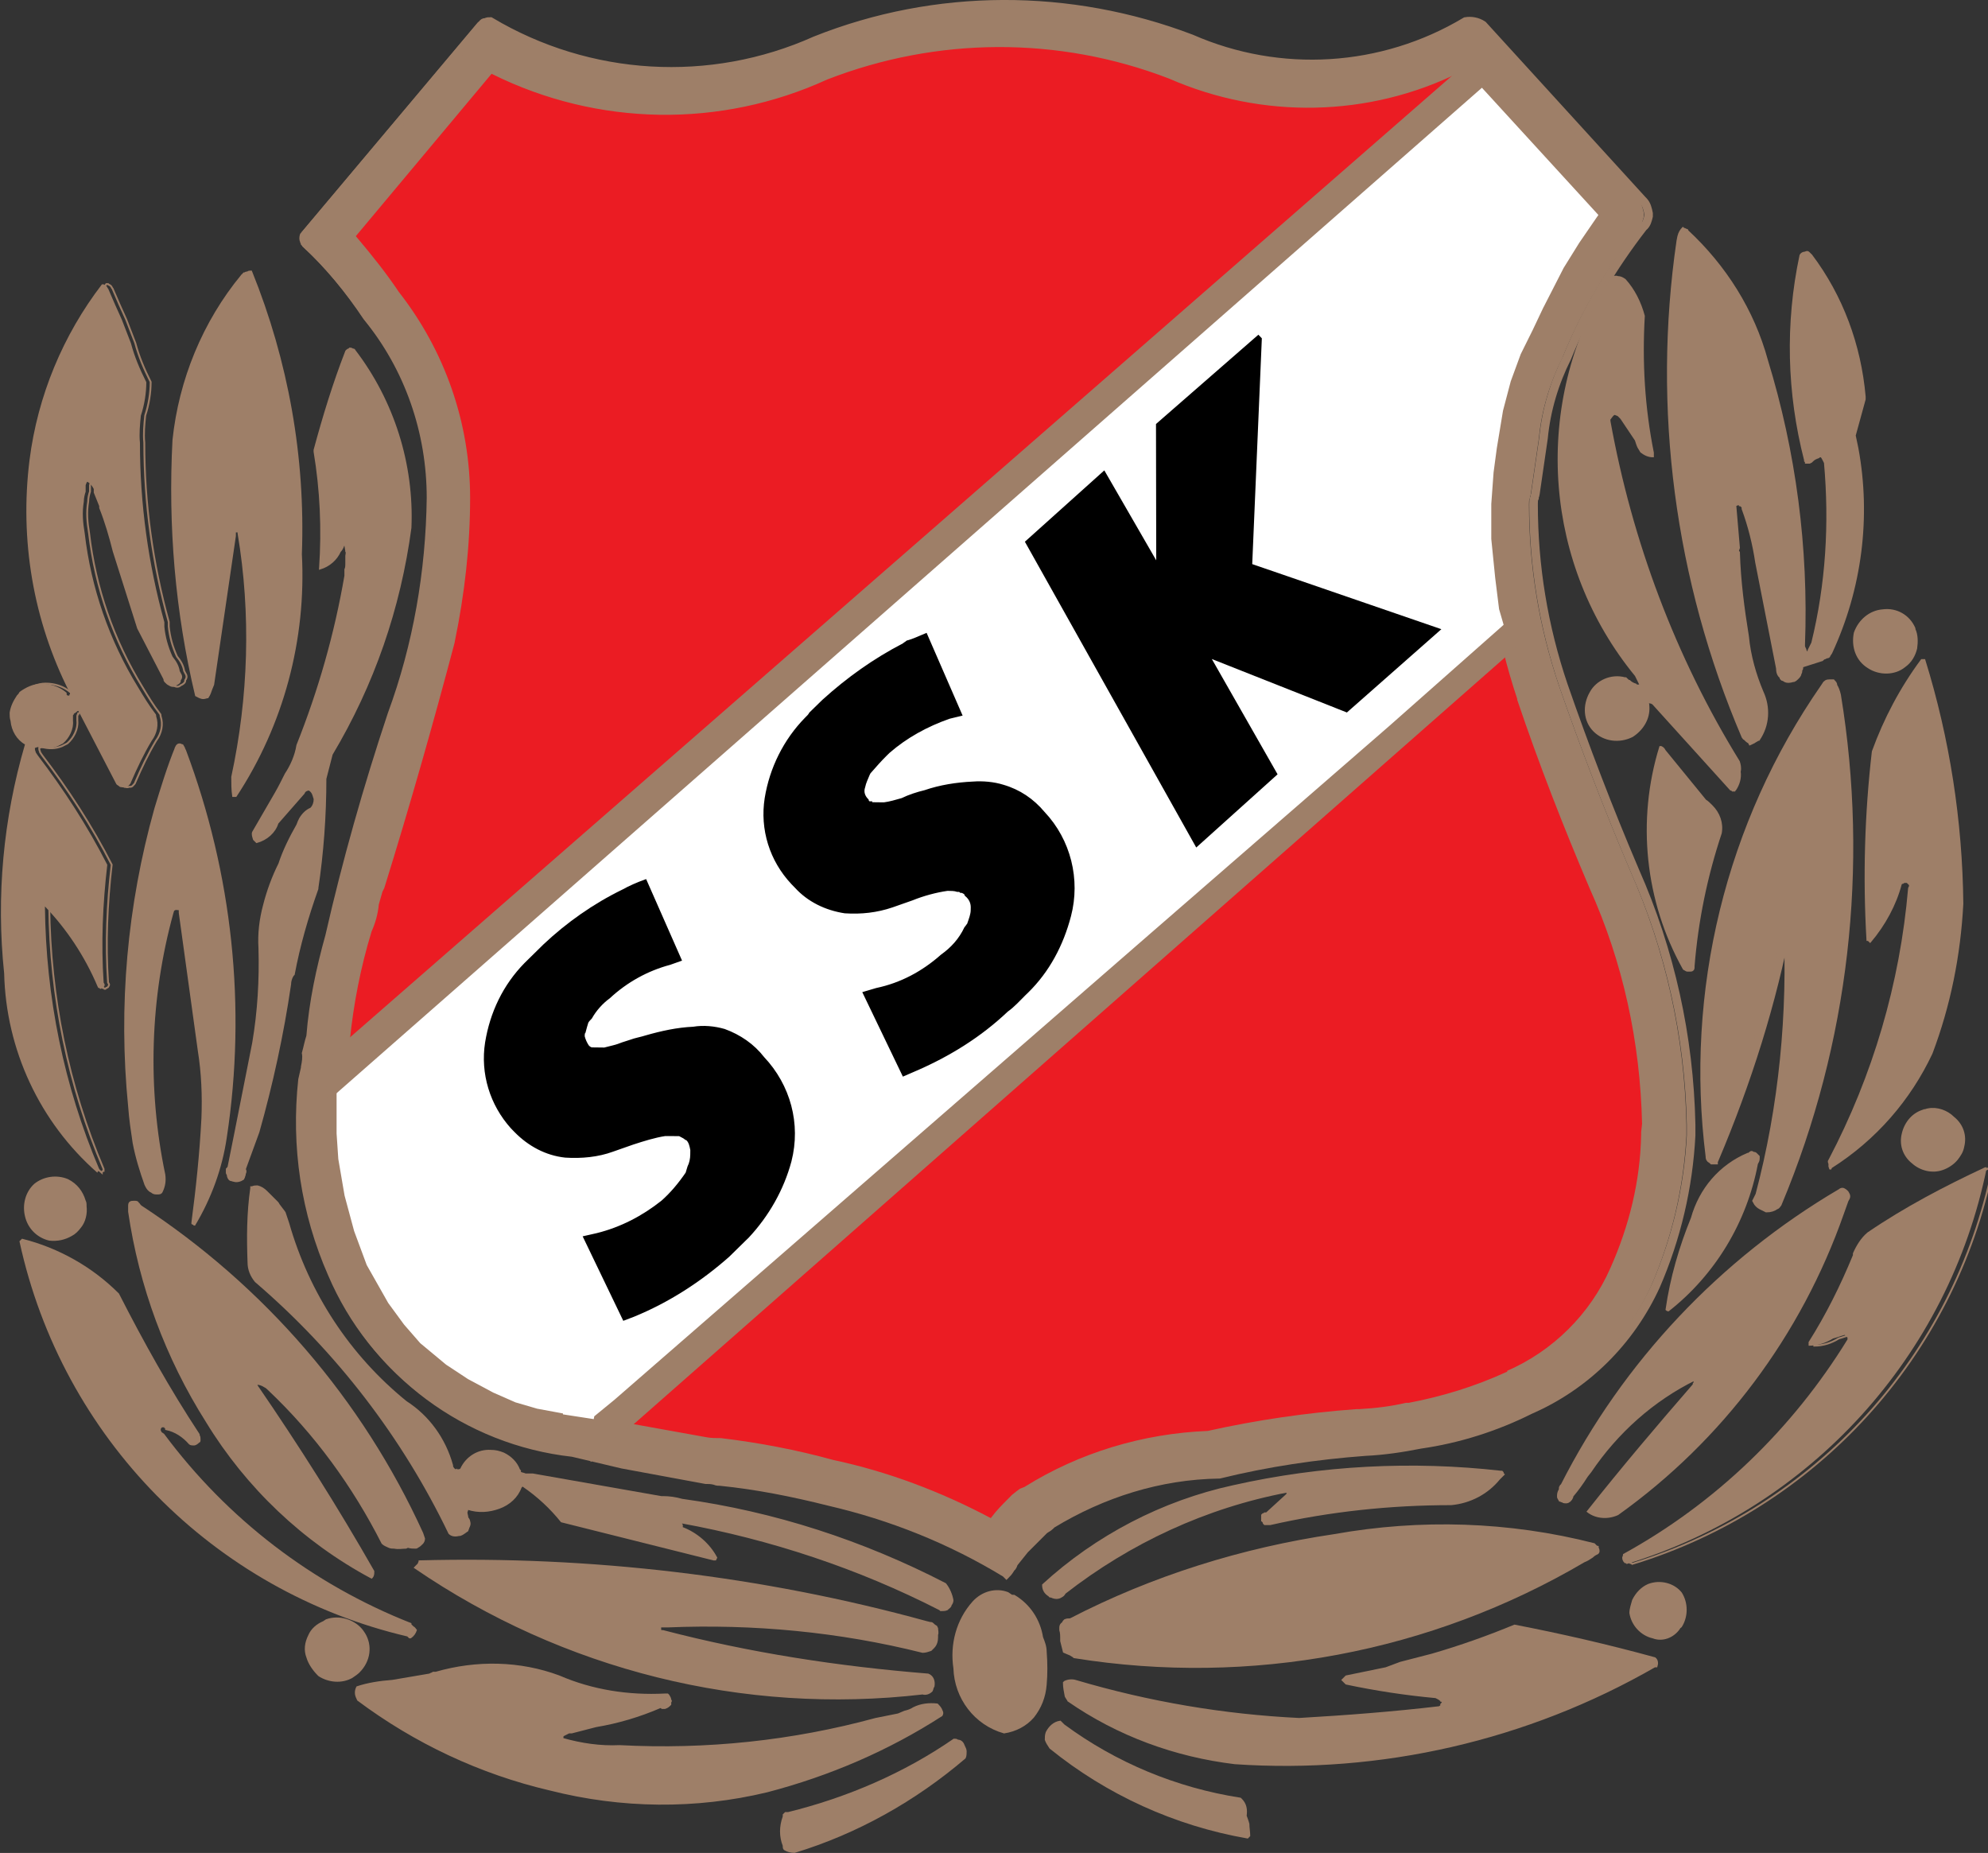 <?xml version="1.0" encoding="UTF-8" standalone="no"?>
<!-- Created with Inkscape (http://www.inkscape.org/) -->

<svg
   xmlns:dc="http://purl.org/dc/elements/1.1/"
   xmlns:cc="http://creativecommons.org/ns#"
   xmlns:rdf="http://www.w3.org/1999/02/22-rdf-syntax-ns#"
   xmlns:svg="http://www.w3.org/2000/svg"
   xmlns="http://www.w3.org/2000/svg"
   xmlns:sodipodi="http://sodipodi.sourceforge.net/DTD/sodipodi-0.dtd"
   xmlns:inkscape="http://www.inkscape.org/namespaces/inkscape"
   width="79.375mm"
   height="73.976mm"
   viewBox="0 0 79.375 73.976"
   version="1.1"
   id="svg308"
   inkscape:version="0.92.4 (5da689c313, 2019-01-14)"
   sodipodi:docname="Sunvara SK logo.svg">
  <rect x="0" y="0" width="79.375" height="73.976" fill="#333333" stroke="none"/>
  <defs
     id="defs302">
    <clipPath
       id="clip9">
      <path
         inkscape:connector-curvature="0"
         d="m 492,145 h 17 v 10.527 h -17 z m 0,0"
         id="path309" />
    </clipPath>
    <clipPath
       id="clip8">
      <path
         inkscape:connector-curvature="0"
         d="m 493,146 h 15 v 9.527 h -15 z m 0,0"
         id="path306" />
    </clipPath>
    <clipPath
       id="clip7">
      <path
         inkscape:connector-curvature="0"
         d="m 557,101 h 30.105 v 33 H 557 Z m 0,0"
         id="path303" />
    </clipPath>
    <clipPath
       id="clip6">
      <path
         inkscape:connector-curvature="0"
         d="M 432.391,33 H 448 v 71 h -15.609 z m 0,0"
         id="path300" />
    </clipPath>
    <clipPath
       id="clip5">
      <path
         inkscape:connector-curvature="0"
         d="M 450,10.859 H 569 V 140 H 450 Z m 0,0"
         id="path297" />
    </clipPath>
  </defs>
  <sodipodi:namedview
     id="base"
     pagecolor="#ffffff"
     bordercolor="#666666"
     borderopacity="1.0"
     inkscape:pageopacity="0.0"
     inkscape:pageshadow="2"
     inkscape:zoom="1.4"
     inkscape:cx="122.85708"
     inkscape:cy="191.22638"
     inkscape:document-units="mm"
     inkscape:current-layer="layer1"
     showgrid="false"
     inkscape:pagecheckerboard="true"
     inkscape:window-width="1366"
     inkscape:window-height="705"
     inkscape:window-x="-8"
     inkscape:window-y="-8"
     inkscape:window-maximized="1" />
  <g
     inkscape:label="Layer 1"
     inkscape:groupmode="layer"
     id="layer1"
     transform="translate(-60.098,-125.452)">
    <path
       style="fill:#9e7f68;fill-opacity:1;fill-rule:evenodd;stroke:none;stroke-width:0.353"
       d="m 88.663,184.602 c 1.446,0.145 2.892,0.433 4.336,0.796 2.493,0.579 4.842,1.518 7.045,2.856 l 0.036,0.036 c 0.072,-0.073 0.145,-0.181 0.181,-0.254 0.072,-0.036 0.072,-0.107 0.109,-0.181 l 0.433,-0.54 0.759,-0.76 c 0.072,-0.073 0.179,-0.109 0.252,-0.181 l 0.072,-0.073 c 2.024,-1.23 4.3,-1.953 6.685,-1.988 1.915,-0.472 3.865,-0.76 5.817,-0.905 0.759,-0.036 1.48,-0.145 2.203,-0.288 1.519,-0.218 2.999,-0.687 4.373,-1.375 2.24,-0.976 4.01,-2.749 5.021,-4.955 0.832,-1.915 1.301,-3.941 1.41,-6.001 v -0.435 c -0.072,-3.507 -0.832,-6.942 -2.24,-10.125 -1.049,-2.459 -1.988,-4.916 -2.854,-7.412 -0.796,-2.35 -1.192,-4.773 -1.192,-7.232 0,-0.109 0,-0.181 0.036,-0.254 0,-0.073 0.034,-0.107 0.034,-0.143 l 0.326,-2.244 c 0.109,-1.121 0.433,-2.205 0.941,-3.217 0.757,-1.881 1.805,-3.616 3.033,-5.207 0.145,-0.109 0.181,-0.29 0.218,-0.435 v -0.109 c -0.036,-0.179 -0.072,-0.361 -0.218,-0.506 l -0.036,-0.036 -6.358,-6.979 c -0.218,-0.145 -0.469,-0.181 -0.687,-0.145 -3.323,1.99 -7.406,2.242 -10.947,0.687 -4.842,-1.844 -10.189,-1.844 -14.995,0.072 -4.191,1.881 -9.033,1.59 -12.971,-0.76 -0.073,0 -0.109,0 -0.181,0.036 -0.036,0 -0.073,0 -0.109,0.036 l -7.081,8.426 c -0.036,0.109 -0.036,0.218 0,0.29 0,0.034 0.036,0.07 0.036,0.107 0.941,0.869 1.77,1.881 2.493,2.965 1.662,2.026 2.53,4.558 2.53,7.16 -0.036,2.929 -0.542,5.858 -1.555,8.607 -0.975,2.929 -1.807,5.858 -2.491,8.859 -0.363,1.302 -0.651,2.639 -0.759,4.013 -0.073,0.218 -0.109,0.433 -0.181,0.687 0.036,0.181 0,0.361 -0.036,0.542 v 0.036 l -0.107,0.47 c -0.29,2.677 0.107,5.352 1.19,7.811 1.664,3.904 5.311,6.618 9.539,7.087 l 1.988,0.47 3.323,0.615 c 0.109,0 0.218,0 0.363,0.036 0.073,0.036 0.145,0.036 0.216,0.036"
       id="path820"
       inkscape:connector-curvature="0" />
    <g
       clip-path="url(#clip5)"
       id="g824"
       transform="matrix(0.516,0,0,0.516,-163.145,119.278)"
       style="clip-rule:nonzero;stroke-width:0.684">
      <path
         style="fill:none;stroke:#9e7f68;stroke-width:0.665;stroke-linecap:butt;stroke-linejoin:miter;stroke-miterlimit:4;stroke-opacity:1"
         d="M -0.002,4.5625e-4 C 2.803,-0.281 5.608,-0.839 8.409,-1.543 c 4.836,-1.121 9.391,-2.941 13.664,-5.535 l 0.07,-0.07 c 0.141,0.141 0.281,0.352 0.352,0.492 0.141,0.07 0.141,0.207 0.211,0.352 l 0.84,1.047 1.473,1.473 c 0.141,0.141 0.348,0.211 0.488,0.352 l 0.141,0.141 c 3.926,2.383 8.34,3.785 12.965,3.852 3.715,0.914 7.496,1.473 11.281,1.754 1.473,0.07 2.871,0.281 4.273,0.559 2.945,0.422 5.816,1.332 8.48,2.664 4.344,1.891 7.777,5.328 9.738,9.602 1.613,3.711 2.523,7.637 2.734,11.629 v 0.844 c -0.141,6.797 -1.613,13.453 -4.344,19.621 -2.035,4.766 -3.855,9.527 -5.535,14.363 -1.543,4.555 -2.312,9.25 -2.312,14.016 0,0.211 0,0.352 0.07,0.492 0,0.141 0.066,0.207 0.066,0.277 l 0.633,4.348 c 0.211,2.172 0.84,4.273 1.824,6.234 1.469,3.645 3.5,7.008 5.883,10.09 0.281,0.211 0.352,0.562 0.422,0.844 v 0.211 c -0.07,0.348 -0.141,0.699 -0.422,0.98 l -0.07,0.07 -12.332,13.523 c -0.422,0.281 -0.91,0.352 -1.332,0.281 -6.445,-3.855 -14.363,-4.344 -21.23,-1.332 -9.391,3.574 -19.762,3.574 -29.082,-0.141 -8.129,-3.645 -17.52,-3.082 -25.156,1.473 -0.141,0 -0.211,0 -0.352,-0.07 -0.07,0 -0.141,0 -0.211,-0.07 L -32.095,96.493 c -0.07,-0.211 -0.07,-0.422 0,-0.562 0,-0.066 0.07,-0.137 0.07,-0.207 1.824,-1.684 3.434,-3.645 4.836,-5.746 3.223,-3.926 4.906,-8.832 4.906,-13.875 -0.07,-5.676 -1.051,-11.352 -3.016,-16.68 -1.891,-5.676 -3.504,-11.352 -4.832,-17.168 -0.703,-2.523 -1.262,-5.113 -1.473,-7.777 -0.141,-0.422 -0.211,-0.84 -0.352,-1.332 0.07,-0.352 0,-0.699 -0.07,-1.051 v -0.07 l -0.207,-0.91 c -0.562,-5.188 0.207,-10.371 2.309,-15.137 3.227,-7.566 10.301,-12.824 18.5,-13.734 l 3.855,-0.91 6.445,-1.191 c 0.211,0 0.422,0 0.703,-0.07 C -0.279,4.5625e-4 -0.138,4.5625e-4 -0.002,4.5625e-4 Z m 0,0"
         transform="matrix(1,0,0,-1,488.377,126.59)"
         id="path822"
         inkscape:connector-curvature="0" />
    </g>
    <path
       style="fill:none;stroke:#9e7f68;stroke-width:0.074;stroke-linecap:butt;stroke-linejoin:miter;stroke-miterlimit:2.613;stroke-opacity:1"
       d="m 88.663,184.602 c 1.446,0.145 2.892,0.433 4.336,0.796 2.493,0.579 4.842,1.518 7.045,2.856 l 0.036,0.036 c 0.072,-0.073 0.145,-0.181 0.181,-0.254 0.072,-0.036 0.072,-0.107 0.109,-0.181 l 0.433,-0.54 0.759,-0.76 c 0.072,-0.073 0.179,-0.109 0.252,-0.181 l 0.072,-0.073 c 2.024,-1.23 4.3,-1.953 6.685,-1.988 1.915,-0.472 3.865,-0.76 5.817,-0.905 0.759,-0.036 1.48,-0.145 2.203,-0.288 1.519,-0.218 2.999,-0.687 4.373,-1.375 2.24,-0.976 4.01,-2.749 5.021,-4.955 0.832,-1.915 1.301,-3.941 1.41,-6.001 v -0.435 c -0.072,-3.507 -0.832,-6.942 -2.24,-10.125 -1.049,-2.459 -1.988,-4.916 -2.854,-7.412 -0.796,-2.35 -1.192,-4.773 -1.192,-7.232 0,-0.109 0,-0.181 0.036,-0.254 0,-0.073 0.034,-0.107 0.034,-0.143 l 0.326,-2.244 c 0.109,-1.121 0.433,-2.205 0.941,-3.217 0.757,-1.881 1.805,-3.616 3.033,-5.207 0.145,-0.109 0.181,-0.29 0.218,-0.435 v -0.109 c -0.036,-0.179 -0.072,-0.361 -0.218,-0.506 l -0.036,-0.036 -6.358,-6.979 c -0.218,-0.145 -0.469,-0.181 -0.687,-0.145 -3.323,1.99 -7.406,2.242 -10.947,0.687 -4.842,-1.844 -10.189,-1.844 -14.995,0.072 -4.191,1.881 -9.033,1.59 -12.971,-0.76 -0.073,0 -0.109,0 -0.181,0.036 -0.036,0 -0.073,0 -0.109,0.036 l -7.081,8.426 c -0.036,0.109 -0.036,0.218 0,0.29 0,0.034 0.036,0.07 0.036,0.107 0.941,0.869 1.77,1.881 2.493,2.965 1.662,2.026 2.53,4.558 2.53,7.16 -0.036,2.929 -0.542,5.858 -1.555,8.607 -0.975,2.929 -1.807,5.858 -2.491,8.859 -0.363,1.302 -0.651,2.639 -0.759,4.013 -0.073,0.218 -0.109,0.433 -0.181,0.687 0.036,0.181 0,0.361 -0.036,0.542 v 0.036 l -0.107,0.47 c -0.29,2.677 0.107,5.352 1.19,7.811 1.664,3.904 5.311,6.618 9.539,7.087 l 1.988,0.47 3.323,0.615 c 0.109,0 0.218,0 0.363,0.036 0.073,0.036 0.145,0.036 0.216,0.036 z m 0,0"
       id="path826"
       inkscape:connector-curvature="0" />
    <path
       style="fill:#9e7f68;fill-opacity:1;fill-rule:evenodd;stroke:none;stroke-width:0.353"
       d="m 67.022,143.017 c -0.181,3.435 0.109,6.87 0.902,10.198 0.073,0.036 0.181,0.109 0.29,0.109 0.073,0 0.145,-0.036 0.179,-0.036 0.073,-0.109 0.109,-0.218 0.145,-0.327 l 0.073,-0.179 0.868,-5.93 v -0.181 h 0.036 v -0.036 h 0.07 v 0.036 h 0.036 v 0.073 c 0.542,3.217 0.435,6.545 -0.252,9.726 0,0.254 0,0.508 0.036,0.76 h 0.109 c 1.877,-2.856 2.781,-6.255 2.6,-9.655 0.145,-3.868 -0.542,-7.702 -1.988,-11.282 -0.07,0 -0.107,0 -0.143,0.036 -0.036,0 -0.073,0 -0.109,0.036 H 69.84 l -0.036,0.036 v 0.036 H 69.767 c -1.553,1.881 -2.493,4.195 -2.745,6.581"
       id="path828"
       inkscape:connector-curvature="0" />
    <path
       style="fill:none;stroke:#9e7f68;stroke-width:0.074;stroke-linecap:butt;stroke-linejoin:miter;stroke-miterlimit:2.613;stroke-opacity:1"
       d="m 67.022,143.017 c -0.181,3.435 0.109,6.87 0.902,10.198 0.073,0.036 0.181,0.109 0.29,0.109 0.073,0 0.145,-0.036 0.179,-0.036 0.073,-0.109 0.109,-0.218 0.145,-0.327 l 0.073,-0.179 0.868,-5.93 v -0.181 h 0.036 v -0.036 h 0.07 v 0.036 h 0.036 v 0.073 c 0.542,3.217 0.435,6.545 -0.252,9.726 0,0.254 0,0.508 0.036,0.76 h 0.109 c 1.877,-2.856 2.781,-6.255 2.6,-9.655 0.145,-3.868 -0.542,-7.702 -1.988,-11.282 -0.07,0 -0.107,0 -0.143,0.036 -0.036,0 -0.073,0 -0.109,0.036 H 69.84 l -0.036,0.036 v 0.036 H 69.767 c -1.553,1.881 -2.493,4.195 -2.745,6.581 z m 0,0"
       id="path830"
       inkscape:connector-curvature="0" />
    <path
       style="fill:#9e7f68;fill-opacity:1;fill-rule:evenodd;stroke:none;stroke-width:0.353"
       d="m 134.767,163.05 c 0.578,-0.685 1.011,-1.482 1.229,-2.314 0.036,-0.036 0.036,-0.036 0.07,-0.036 0,0 0.036,0 0.036,-0.036 h 0.145 l 0.109,0.109 v 0.036 c 0,0.073 -0.036,0.073 -0.036,0.109 -0.324,3.796 -1.41,7.484 -3.18,10.849 -0.034,0.036 -0.034,0.073 0,0.143 v 0.109 l 0.036,0.109 0.036,-0.073 c 1.77,-1.121 3.144,-2.711 4.01,-4.556 0.723,-1.917 1.12,-3.907 1.229,-5.967 -0.034,-3.292 -0.542,-6.581 -1.517,-9.728 h -0.109 c -0.83,1.121 -1.48,2.35 -1.952,3.653 -0.288,2.495 -0.361,4.991 -0.215,7.523 h 0.036 l 0.036,0.034 z m 0,0"
       id="path832"
       inkscape:connector-curvature="0" />
    <path
       style="fill:none;stroke:#9e7f68;stroke-width:0.074;stroke-linecap:butt;stroke-linejoin:miter;stroke-miterlimit:2.613;stroke-opacity:1"
       d="m 134.767,163.05 c 0.578,-0.685 1.011,-1.482 1.229,-2.314 0.036,-0.036 0.07,-0.036 0.07,-0.036 0,0 0.036,0 0.036,-0.036 h 0.145 l 0.109,0.109 v 0.036 c 0,0.073 -0.036,0.073 -0.036,0.109 -0.324,3.796 -1.41,7.484 -3.18,10.849 -0.034,0.036 -0.034,0.073 0,0.143 v 0.109 l 0.036,0.109 0.036,-0.073 c 1.77,-1.121 3.144,-2.711 4.01,-4.556 0.723,-1.917 1.12,-3.907 1.229,-5.967 -0.034,-3.292 -0.542,-6.581 -1.517,-9.728 h -0.109 c -0.83,1.121 -1.48,2.35 -1.952,3.653 -0.288,2.495 -0.361,4.991 -0.215,7.523 h 0.036 l 0.036,0.034 z m 0,0"
       id="path834"
       inkscape:connector-curvature="0" />
    <path
       style="fill:#9e7f68;fill-opacity:1;fill-rule:evenodd;stroke:none;stroke-width:0.353"
       d="m 136.935,169.776 c -0.433,0.109 -0.759,0.47 -0.868,0.939 -0.107,0.435 0.036,0.869 0.399,1.157 0.324,0.29 0.794,0.399 1.192,0.254 0.215,-0.073 0.433,-0.218 0.578,-0.397 0.109,-0.145 0.215,-0.29 0.252,-0.506 0.109,-0.435 -0.036,-0.869 -0.397,-1.157 -0.252,-0.254 -0.651,-0.399 -1.011,-0.327 -0.036,0 -0.109,0.036 -0.145,0.036"
       id="path836"
       inkscape:connector-curvature="0" />
    <path
       style="fill:none;stroke:#9e7f68;stroke-width:0.074;stroke-linecap:butt;stroke-linejoin:miter;stroke-miterlimit:2.613;stroke-opacity:1"
       d="m 136.935,169.776 c -0.433,0.109 -0.759,0.47 -0.868,0.939 -0.107,0.435 0.036,0.869 0.399,1.157 0.324,0.29 0.794,0.399 1.192,0.254 0.215,-0.073 0.433,-0.218 0.578,-0.397 0.109,-0.145 0.215,-0.29 0.252,-0.506 0.109,-0.435 -0.036,-0.869 -0.397,-1.157 -0.252,-0.254 -0.651,-0.399 -1.011,-0.327 -0.036,0 -0.109,0.036 -0.145,0.036 z m 0,0"
       id="path838"
       inkscape:connector-curvature="0" />
    <path
       style="fill:#9e7f68;fill-opacity:1;fill-rule:evenodd;stroke:none;stroke-width:0.353"
       d="m 61.096,155.168 c -0.868,2.965 -1.156,6.073 -0.832,9.147 0.073,3.038 1.41,5.93 3.722,7.956 0,-0.036 0.036,-0.072 0.073,-0.072 v -0.073 c -1.41,-3.326 -2.131,-6.87 -2.167,-10.486 0.866,0.903 1.589,1.988 2.095,3.181 l 0.036,0.073 h 0.036 l 0.036,0.036 h 0.036 l 0.036,-0.036 c 0.034,0 0.034,0 0.07,-0.036 0,0 0.038,-0.036 0.038,-0.072 v -0.036 l -0.038,-0.07 c -0.107,-1.556 -0.036,-3.147 0.145,-4.703 -0.794,-1.554 -1.734,-2.999 -2.781,-4.374 l -0.073,-0.109 c 0,-0.036 -0.036,-0.073 -0.036,-0.145 v -0.036 l 0.109,-0.036 c 0.254,0.073 0.542,0.073 0.796,-0.034 0.073,-0.038 0.143,-0.073 0.216,-0.109 0.254,-0.218 0.435,-0.579 0.399,-0.905 v -0.179 c 0,-0.036 0,-0.072 0.036,-0.072 v -0.036 c 0.034,0 0.034,-0.036 0.07,-0.036 0.036,-0.036 0.073,-0.073 0.109,-0.073 l 1.519,2.929 c 0.036,0.036 0.109,0.073 0.143,0.109 0.073,0 0.109,0.036 0.181,0 0.073,0 0.109,0 0.145,-0.036 0.036,-0.036 0.109,-0.109 0.109,-0.145 0.252,-0.579 0.506,-1.121 0.83,-1.663 0.218,-0.29 0.29,-0.651 0.181,-0.976 0,-0.036 0,-0.073 -0.036,-0.109 -0.254,-0.327 -0.469,-0.687 -0.687,-1.05 -1.156,-1.881 -1.879,-3.977 -2.131,-6.146 -0.073,-0.433 -0.109,-0.833 -0.036,-1.266 0,-0.145 0.036,-0.29 0.073,-0.397 v -0.254 c 0,-0.036 0.036,-0.073 0.036,-0.109 l 0.036,-0.036 c 0.107,0.072 0.179,0.145 0.252,0.29 v 0.143 c 0.073,0.181 0.145,0.363 0.218,0.542 v 0.075 c 0.218,0.542 0.397,1.157 0.542,1.736 l 0.975,3.074 1.047,2.024 c 0,0.073 0.036,0.109 0.075,0.145 0.034,0.036 0.07,0.073 0.143,0.107 0.109,0.073 0.218,0.073 0.29,0 0.073,-0.034 0.143,-0.07 0.179,-0.143 0,-0.036 0,-0.073 0.036,-0.109 0.036,-0.072 0.036,-0.145 -0.036,-0.254 l -0.036,-0.07 c -0.034,-0.218 -0.143,-0.399 -0.288,-0.579 -0.181,-0.399 -0.288,-0.796 -0.326,-1.195 v -0.179 c -0.649,-2.35 -0.975,-4.737 -0.975,-7.16 -0.036,-0.363 0,-0.724 0.036,-1.084 0.145,-0.435 0.218,-0.905 0.218,-1.338 -0.254,-0.506 -0.471,-1.012 -0.614,-1.554 l -0.363,-0.941 c -0.179,-0.397 -0.361,-0.796 -0.542,-1.23 -0.036,-0.036 -0.036,-0.073 -0.073,-0.109 -0.034,-0.036 -0.07,-0.036 -0.109,-0.072 h -0.07 c -1.555,2.026 -2.566,4.449 -2.892,7.017 -0.397,3.183 0.145,6.4 1.591,9.256 l 0.036,0.036 v 0.036 l -0.036,0.036 v 0.036 h -0.073 l -0.036,-0.036 v -0.073 c -0.288,-0.252 -0.651,-0.361 -1.011,-0.361 -0.326,0 -0.614,0.143 -0.868,0.325 -0.036,0.073 -0.073,0.109 -0.109,0.145 -0.143,0.216 -0.252,0.433 -0.288,0.687 0,0.109 0,0.216 0.036,0.325 0.036,0.399 0.252,0.76 0.578,0.941"
       id="path840"
       inkscape:connector-curvature="0" />
    <g
       clip-path="url(#clip6)"
       id="g844"
       transform="matrix(0.516,0,0,0.516,-163.145,119.278)"
       style="clip-rule:nonzero;stroke-width:0.684">
      <path
         style="fill:none;stroke:#9e7f68;stroke-width:0.144;stroke-linecap:butt;stroke-linejoin:miter;stroke-miterlimit:2.613;stroke-opacity:1"
         d="M 6.5625e-4,-0.002 C -1.683,-5.748 -2.242,-11.771 -1.613,-17.728 -1.472,-23.615 1.122,-29.22 5.606,-33.146 c 0,0.07 0.07,0.141 0.141,0.141 v 0.141 c -2.734,6.445 -4.133,13.312 -4.203,20.32 1.68,-1.75 3.082,-3.852 4.062,-6.164 l 0.07,-0.141 H 5.747 l 0.07,-0.07 h 0.07 l 0.07,0.07 c 0,0 0.066,0 0.137,0.07 l 0.074,0.141 v 0.07 l -0.074,0.137 c -0.207,3.016 -0.07,6.098 0.281,9.113 -1.539,3.012 -3.363,5.812 -5.395,8.477 L 0.841,-0.631 c 0,0.07 -0.07,0.141 -0.07,0.281 v 0.07 l 0.211,0.07 c 0.492,-0.141 1.051,-0.141 1.543,0.066 0.141,0.074 0.277,0.141 0.418,0.211 C 3.434,0.491 3.786,1.19 3.716,1.823 v 0.348 c 0,0 0,0.141 0.07,0.141 v 0.07 c 0.066,0 0.066,0.07 0.137,0.07 0.07,0.07 0.141,0.141 0.211,0.141 l 2.945,-5.676 c 0.07,-0.07 0.211,-0.141 0.277,-0.211 0.141,0 0.211,-0.07 0.352,0 0.141,0 0.211,0 0.281,0.07 0.07,0.07 0.211,0.211 0.211,0.281 0.488,1.121 0.98,2.172 1.609,3.223 0.422,0.562 0.562,1.262 0.352,1.891 0,0.07 0,0.141 -0.07,0.211 -0.492,0.633 -0.91,1.332 -1.332,2.035 -2.242,3.645 -3.645,7.707 -4.133,11.91 -0.141,0.84 -0.211,1.613 -0.07,2.453 0,0.281 0.07,0.562 0.141,0.77 v 0.492 c 0,0.07 0.07,0.141 0.07,0.211 l 0.07,0.07 c 0.207,-0.141 0.348,-0.281 0.488,-0.562 V 19.483 C 5.465,19.131 5.606,18.78 5.747,18.432 V 18.287 C 6.169,17.237 6.516,16.045 6.798,14.924 l 1.891,-5.957 2.031,-3.922 c 0,-0.141 0.07,-0.211 0.145,-0.281 0.066,-0.07 0.137,-0.141 0.277,-0.207 0.211,-0.141 0.422,-0.141 0.562,0 0.141,0.066 0.277,0.137 0.348,0.277 0,0.07 0,0.141 0.07,0.211 0.07,0.141 0.07,0.281 -0.07,0.492 L 11.981,5.674 C 11.915,6.096 11.704,6.448 11.423,6.795 11.071,7.569 10.864,8.338 10.79,9.112 v 0.348 c -1.258,4.555 -1.891,9.18 -1.891,13.875 -0.07,0.703 0,1.402 0.07,2.102 0.281,0.844 0.422,1.754 0.422,2.594 -0.492,0.98 -0.914,1.961 -1.191,3.012 L 7.497,32.866 c -0.348,0.77 -0.699,1.543 -1.051,2.383 -0.07,0.07 -0.07,0.141 -0.141,0.211 -0.066,0.07 -0.137,0.07 -0.211,0.141 H 5.958 C 2.942,31.674 0.981,26.979 0.348,22.002 -0.421,15.834 0.63,9.6 3.434,4.065 L 3.505,3.994 V 3.924 L 3.434,3.854 V 3.783 H 3.294 L 3.223,3.854 V 3.994 C 2.665,4.483 1.962,4.694 1.262,4.694 0.63,4.694 0.071,4.416 -0.421,4.065 -0.492,3.924 -0.562,3.854 -0.632,3.783 -0.909,3.366 -1.12,2.944 -1.191,2.451 c 0,-0.211 0,-0.418 0.07,-0.629 C -1.05,1.049 -0.632,0.35 6.5625e-4,-0.002 Z m 0,0"
         transform="matrix(1,0,0,-1,434.909,69.549)"
         id="path842"
         inkscape:connector-curvature="0" />
    </g>
    <path
       style="fill:#9e7f68;fill-opacity:1;fill-rule:evenodd;stroke:none;stroke-width:0.353"
       d="m 131.082,173.465 c 2.673,-6.4 3.468,-13.417 2.348,-20.25 -0.036,-0.145 -0.072,-0.254 -0.145,-0.363 v -0.036 c 0,-0.034 0,-0.034 -0.036,-0.07 h -0.109 c -0.036,0 -0.072,0 -0.107,0.036 l -0.072,0.109 c -3.795,5.459 -5.42,12.149 -4.59,18.73 v 0.036 c 0,0.036 0.036,0.073 0.072,0.073 l 0.036,0.036 h 0.036 v -0.036 h 0.036 c 1.301,-3.074 2.312,-6.257 2.926,-9.51 0.181,3.687 -0.181,7.412 -1.12,10.956 l -0.109,0.218 c 0.036,0.072 0.109,0.145 0.181,0.181 l 0.218,0.107 c 0.107,0 0.252,-0.036 0.324,-0.107 0.072,0 0.072,-0.073 0.109,-0.109"
       id="path846"
       inkscape:connector-curvature="0" />
    <path
       style="fill:none;stroke:#9e7f68;stroke-width:0.343;stroke-linecap:butt;stroke-linejoin:miter;stroke-miterlimit:4;stroke-opacity:1"
       d="m 131.082,173.465 c 2.673,-6.4 3.468,-13.417 2.348,-20.25 -0.036,-0.145 -0.072,-0.254 -0.145,-0.363 v -0.036 c 0,0 0,-0.034 -0.036,-0.07 h -0.109 c -0.036,0 -0.072,0 -0.107,0.036 l -0.072,0.109 c -3.795,5.459 -5.42,12.149 -4.59,18.73 v 0.036 c 0,0.036 0.036,0.073 0.072,0.073 l 0.036,0.036 h 0.036 v -0.036 h 0.036 c 1.301,-3.074 2.312,-6.257 2.926,-9.51 0.181,3.687 -0.181,7.412 -1.12,10.956 l -0.109,0.218 c 0.036,0.072 0.109,0.145 0.181,0.181 l 0.218,0.107 c 0.107,0 0.252,-0.036 0.324,-0.107 0.072,0 0.072,-0.073 0.109,-0.109 z m 0,0"
       id="path848"
       inkscape:connector-curvature="0" />
    <path
       style="fill:#9e7f68;fill-opacity:1;fill-rule:evenodd;stroke:none;stroke-width:0.353"
       d="m 133.539,172.959 c -4.733,2.784 -8.6,6.87 -11.094,11.788 -0.036,0 -0.036,0.036 -0.036,0.036 -0.034,0.036 -0.034,0.072 -0.034,0.109 v 0.036 c -0.036,0.036 -0.072,0.143 -0.072,0.216 v 0.073 c 0,0.036 0.036,0.073 0.072,0.145 0.034,0 0.07,0.036 0.107,0.036 0.036,0.036 0.109,0.036 0.145,0.036 0.036,0 0.072,0 0.109,-0.036 0.072,-0.036 0.145,-0.145 0.145,-0.218 0.215,-0.252 0.397,-0.506 0.578,-0.794 l 0.143,-0.181 c 1.049,-1.556 2.493,-2.858 4.193,-3.689 0,0 -0.038,0.036 -0.038,0.073 0,0.036 0,0.073 -0.036,0.109 v 0.036 c -1.444,1.663 -2.854,3.326 -4.228,5.062 0.326,0.254 0.796,0.29 1.194,0.109 4.155,-2.965 7.297,-7.16 8.995,-12.006 l 0.181,-0.506 c 0.036,-0.072 0.072,-0.109 0.072,-0.181 0,-0.073 -0.036,-0.109 -0.072,-0.179 -0.036,-0.036 -0.072,-0.073 -0.145,-0.109 -0.07,-0.036 -0.143,0 -0.179,0.036"
       id="path850"
       inkscape:connector-curvature="0" />
    <path
       style="fill:none;stroke:#9e7f68;stroke-width:0.074;stroke-linecap:butt;stroke-linejoin:miter;stroke-miterlimit:2.613;stroke-opacity:1"
       d="m 133.539,172.959 c -4.733,2.784 -8.6,6.87 -11.094,11.788 -0.036,0 -0.036,0.036 -0.036,0.036 -0.034,0.036 -0.034,0.072 -0.034,0.109 v 0.036 c -0.036,0.036 -0.072,0.143 -0.072,0.216 v 0.073 c 0,0.036 0.036,0.073 0.072,0.145 0.034,0 0.07,0.036 0.107,0.036 0.036,0.036 0.109,0.036 0.145,0.036 0,0 0.072,0 0.109,-0.036 0.072,-0.036 0.145,-0.145 0.145,-0.218 0.215,-0.252 0.397,-0.506 0.578,-0.794 l 0.143,-0.181 c 1.049,-1.556 2.493,-2.858 4.193,-3.689 0,0 -0.038,0.036 -0.038,0.073 0,0.036 0,0.073 -0.036,0.109 v 0.036 c -1.444,1.663 -2.854,3.326 -4.228,5.062 0.326,0.254 0.796,0.29 1.194,0.109 4.155,-2.965 7.297,-7.16 8.995,-12.006 l 0.181,-0.506 c 0.036,-0.072 0.072,-0.109 0.072,-0.181 0,-0.073 -0.036,-0.109 -0.072,-0.179 -0.036,-0.036 -0.072,-0.073 -0.145,-0.109 -0.07,-0.036 -0.143,0 -0.179,0.036 z m 0,0"
       id="path852"
       inkscape:connector-curvature="0" />
    <path
       style="fill:#9e7f68;fill-opacity:1;fill-rule:evenodd;stroke:none;stroke-width:0.353"
       d="m 132.31,179.178 c 0.361,0 0.687,-0.109 0.975,-0.288 0.145,-0.036 0.326,-0.109 0.469,-0.145 l 0.109,0.109 v 0.073 c -2.203,3.58 -5.275,6.545 -8.961,8.569 0,0.073 -0.034,0.109 -0.034,0.145 0,0.072 0.034,0.145 0.07,0.181 l 0.036,0.036 h 0.036 l 0.036,0.034 c 7.335,-2.241 12.864,-8.315 14.381,-15.838 h -0.072 c -1.625,0.76 -3.216,1.592 -4.697,2.604 -0.254,0.216 -0.435,0.506 -0.578,0.83 v 0.073 c -0.506,1.23 -1.084,2.387 -1.77,3.471 z m 0,0"
       id="path854"
       inkscape:connector-curvature="0" />
    <g
       clip-path="url(#clip7)"
       id="g858"
       transform="matrix(0.516,0,0,0.516,-163.145,119.278)"
       style="clip-rule:nonzero;stroke-width:0.684">
      <path
         style="fill:none;stroke:#9e7f68;stroke-width:0.144;stroke-linecap:butt;stroke-linejoin:miter;stroke-miterlimit:2.613;stroke-opacity:1"
         d="m 4.4375e-4,5.75e-4 c 0.699,0 1.332,0.211 1.891,0.559 0.281,0.07 0.633,0.211 0.91,0.281 L 3.012,0.629 V 0.489 c -4.273,-6.938 -10.23,-12.684 -17.379,-16.605 0,-0.141 -0.066,-0.211 -0.066,-0.281 0,-0.141 0.066,-0.281 0.137,-0.352 l 0.07,-0.07 h 0.07 l 0.07,-0.066 c 14.227,4.344 24.949,16.113 27.891,30.691 H 13.665 C 10.512,12.333 7.426,10.719 4.555,8.758 4.063,8.34 3.711,7.778 3.434,7.149 V 7.008 C 2.454,4.626 1.332,2.383 4.4375e-4,0.282 Z m 0,0"
         transform="matrix(1,0,0,-1,573.027,116.079)"
         id="path856"
         inkscape:connector-curvature="0" />
    </g>
    <path
       style="fill:#fff000;fill-opacity:1;fill-rule:evenodd;stroke:#fff000;stroke-width:0.074;stroke-linecap:butt;stroke-linejoin:miter;stroke-miterlimit:2.613;stroke-opacity:1"
       d="m 114.643,188.869 h 0.216 c 0.181,-0.072 0.326,-0.254 0.361,-0.433 h -0.07 c -4.083,-0.073 -8.131,0.649 -11.923,2.096 l -0.072,0.073 v 0.036 l 0.036,0.036 h 0.109 z m 0,0"
       id="path860"
       inkscape:connector-curvature="0" />
    <path
       style="fill:#9e7f68;fill-opacity:1;fill-rule:evenodd;stroke:none;stroke-width:0.353"
       d="m 126.095,190.823 c 0.363,0.143 0.796,0 1.049,-0.363 0,-0.036 0.034,-0.036 0.07,-0.072 0.254,-0.397 0.254,-0.939 0,-1.338 -0.288,-0.361 -0.83,-0.506 -1.299,-0.325 -0.254,0.109 -0.471,0.325 -0.614,0.615 -0.036,0.145 -0.109,0.327 -0.109,0.506 0.072,0.47 0.433,0.869 0.902,0.978"
       id="path862"
       inkscape:connector-curvature="0" />
    <path
       style="fill:none;stroke:#9e7f68;stroke-width:0.074;stroke-linecap:butt;stroke-linejoin:miter;stroke-miterlimit:2.613;stroke-opacity:1"
       d="m 126.095,190.823 c 0.363,0.143 0.796,0 1.049,-0.363 0,-0.036 0.034,-0.036 0.07,-0.072 0.254,-0.397 0.254,-0.939 0,-1.338 -0.288,-0.361 -0.83,-0.506 -1.299,-0.325 -0.254,0.109 -0.471,0.325 -0.614,0.615 -0.036,0.145 -0.109,0.327 -0.109,0.506 0.072,0.47 0.433,0.869 0.902,0.978 z m 0,0"
       id="path864"
       inkscape:connector-curvature="0" />
    <path
       style="fill:#9e7f68;fill-opacity:1;fill-rule:evenodd;stroke:none;stroke-width:0.353"
       d="m 103.007,191.617 c 7.009,1.121 14.199,-0.216 20.342,-3.832 0.107,-0.036 0.215,-0.109 0.324,-0.181 0.072,-0.073 0.145,-0.109 0.218,-0.145 0.036,-0.036 0.036,-0.073 0.036,-0.073 0,-0.036 0,-0.073 -0.036,-0.143 v -0.036 c -0.036,0 -0.072,-0.036 -0.072,-0.036 -0.036,-0.036 -0.036,-0.036 -0.072,-0.073 -3.396,-0.869 -6.936,-0.976 -10.368,-0.363 -3.686,0.544 -7.263,1.665 -10.55,3.364 -0.072,0 -0.145,0 -0.218,0.036 -0.036,0.036 -0.072,0.073 -0.072,0.109 -0.072,0.034 -0.109,0.107 -0.109,0.179 v 0.109 c 0.036,0.109 0.036,0.218 0.036,0.363 v 0.07 l 0.109,0.435 c 0.072,0.036 0.181,0.073 0.254,0.107 0.07,0.036 0.107,0.072 0.179,0.109"
       id="path866"
       inkscape:connector-curvature="0" />
    <path
       style="fill:none;stroke:#9e7f68;stroke-width:0.074;stroke-linecap:butt;stroke-linejoin:miter;stroke-miterlimit:2.613;stroke-opacity:1"
       d="m 103.007,191.617 c 7.009,1.121 14.199,-0.216 20.342,-3.832 0.107,-0.036 0.215,-0.109 0.324,-0.181 0.072,-0.073 0.145,-0.109 0.218,-0.145 0.036,-0.036 0.036,-0.073 0.036,-0.073 0,-0.036 0,-0.073 -0.036,-0.143 v -0.036 c -0.036,0 -0.072,-0.036 -0.072,-0.036 -0.036,-0.036 -0.036,-0.036 -0.072,-0.073 -3.396,-0.869 -6.936,-0.976 -10.368,-0.363 -3.686,0.544 -7.263,1.665 -10.55,3.364 -0.072,0 -0.145,0 -0.218,0.036 -0.036,0.036 -0.072,0.073 -0.072,0.109 -0.072,0.034 -0.109,0.107 -0.109,0.179 v 0.109 c 0.036,0.109 0.036,0.218 0.036,0.363 v 0.07 l 0.109,0.435 c 0.072,0.036 0.181,0.073 0.254,0.107 0.07,0.036 0.107,0.072 0.179,0.109 z m 0,0"
       id="path868"
       inkscape:connector-curvature="0" />
    <path
       style="fill:#9e7f68;fill-opacity:1;fill-rule:evenodd;stroke:none;stroke-width:0.353"
       d="m 100.19,194.618 c 0.469,-0.073 0.868,-0.288 1.156,-0.615 0.288,-0.361 0.469,-0.796 0.506,-1.3 0.036,-0.399 0.036,-0.869 0,-1.302 0,-0.218 -0.072,-0.397 -0.145,-0.581 -0.107,-0.685 -0.506,-1.3 -1.12,-1.661 -0.072,0 -0.107,0 -0.143,-0.036 l -0.109,-0.073 c -0.471,-0.181 -1.013,-0.036 -1.374,0.361 -0.651,0.724 -0.902,1.699 -0.759,2.641 0.036,1.193 0.832,2.242 1.988,2.566"
       id="path870"
       inkscape:connector-curvature="0" />
    <path
       style="fill:none;stroke:#9e7f68;stroke-width:0.074;stroke-linecap:butt;stroke-linejoin:miter;stroke-miterlimit:2.613;stroke-opacity:1"
       d="m 100.19,194.618 c 0.469,-0.073 0.868,-0.288 1.156,-0.615 0.288,-0.361 0.469,-0.796 0.506,-1.3 0.036,-0.399 0.036,-0.869 0,-1.302 0,-0.218 -0.072,-0.397 -0.145,-0.581 -0.107,-0.685 -0.506,-1.3 -1.12,-1.661 -0.072,0 -0.107,0 -0.143,-0.036 l -0.109,-0.073 c -0.471,-0.181 -1.013,-0.036 -1.374,0.361 -0.651,0.724 -0.902,1.699 -0.759,2.641 0.036,1.193 0.832,2.242 1.988,2.566 z m 0,0"
       id="path872"
       inkscape:connector-curvature="0" />
    <path
       style="fill:#9e7f68;fill-opacity:1;fill-rule:evenodd;stroke:none;stroke-width:0.353"
       d="m 102.756,193.352 c 1.986,1.375 4.262,2.207 6.646,2.495 5.819,0.397 11.672,-0.939 16.765,-3.868 h 0.072 c 0.036,-0.109 0.036,-0.254 -0.072,-0.327 -1.843,-0.506 -3.722,-0.939 -5.599,-1.302 -1.049,0.435 -2.169,0.833 -3.289,1.157 l -1.265,0.327 -0.578,0.216 -1.589,0.327 -0.145,0.145 0.145,0.145 c 1.192,0.252 2.385,0.433 3.577,0.542 0.072,0.036 0.145,0.07 0.181,0.107 0.036,0 0.036,0 0.036,0.036 0.034,0 0.034,0.036 0.072,0.036 0,0.036 0,0.036 -0.038,0.073 l -0.034,0.036 v 0.073 c -0.036,0 -0.036,0.036 -0.072,0.036 -1.843,0.218 -3.722,0.361 -5.601,0.47 -2.999,-0.145 -5.998,-0.651 -8.924,-1.518 -0.109,-0.036 -0.288,-0.036 -0.433,0.036 l -0.036,0.036 c 0,0.179 0.036,0.361 0.072,0.542 0.036,0.072 0.072,0.107 0.109,0.179"
       id="path874"
       inkscape:connector-curvature="0" />
    <path
       style="fill:none;stroke:#9e7f68;stroke-width:0.074;stroke-linecap:butt;stroke-linejoin:miter;stroke-miterlimit:2.613;stroke-opacity:1"
       d="m 102.756,193.352 c 1.986,1.375 4.262,2.207 6.646,2.495 5.819,0.397 11.672,-0.939 16.765,-3.868 h 0.072 c 0.036,-0.109 0.036,-0.254 -0.072,-0.327 -1.843,-0.506 -3.722,-0.939 -5.599,-1.302 -1.049,0.435 -2.169,0.833 -3.289,1.157 l -1.265,0.327 -0.578,0.216 -1.589,0.327 -0.145,0.145 0.145,0.145 c 1.192,0.252 2.385,0.433 3.577,0.542 0.072,0.036 0.145,0.07 0.181,0.107 0.036,0 0.036,0 0.036,0.036 0.034,0 0.034,0.036 0.072,0.036 0,0 0,0.036 -0.038,0.073 l -0.034,0.036 v 0.073 c -0.036,0 -0.072,0.036 -0.072,0.036 -1.843,0.218 -3.722,0.361 -5.601,0.47 -2.999,-0.145 -5.998,-0.651 -8.924,-1.518 -0.109,-0.036 -0.288,-0.036 -0.433,0.036 l -0.036,0.036 c 0,0.179 0.036,0.361 0.072,0.542 0.036,0.072 0.072,0.107 0.109,0.179 z m 0,0"
       id="path876"
       inkscape:connector-curvature="0" />
    <path
       style="fill:#9e7f68;fill-opacity:1;fill-rule:evenodd;stroke:none;stroke-width:0.353"
       d="m 74.391,193.316 c 2.278,1.701 4.878,2.929 7.662,3.58 2.854,0.724 5.817,0.76 8.671,0.073 2.493,-0.651 4.842,-1.663 6.973,-3.038 0.036,-0.072 0.036,-0.107 0,-0.179 -0.036,-0.109 -0.109,-0.181 -0.179,-0.254 -0.326,-0.036 -0.653,0 -0.941,0.145 -0.109,0.073 -0.218,0.109 -0.361,0.145 -0.073,0.036 -0.181,0.07 -0.254,0.107 l -0.902,0.181 c -3.325,0.905 -6.757,1.266 -10.225,1.084 -0.759,0.036 -1.519,-0.073 -2.278,-0.288 v -0.109 l 0.038,-0.036 c 0.07,-0.036 0.143,-0.073 0.216,-0.109 h 0.109 l 0.977,-0.252 c 0.866,-0.145 1.732,-0.399 2.564,-0.76 0,0 0.036,0 0.073,0.036 h 0.109 c 0.109,-0.036 0.145,-0.073 0.218,-0.145 v -0.109 c 0.034,0 0.034,-0.036 0,-0.073 0,-0.072 -0.036,-0.107 -0.073,-0.179 l -0.036,-0.036 h -0.109 c -1.446,0.073 -2.89,-0.145 -4.228,-0.724 -1.555,-0.579 -3.287,-0.615 -4.914,-0.145 h -0.109 c -0.036,0.036 -0.036,0.036 -0.07,0.036 l -0.073,0.036 -1.482,0.252 c -0.506,0.038 -0.975,0.111 -1.408,0.254 -0.073,0.145 -0.073,0.29 0,0.433 z m 0,0"
       id="path878"
       inkscape:connector-curvature="0" />
    <path
       style="fill:none;stroke:#9e7f68;stroke-width:0.074;stroke-linecap:butt;stroke-linejoin:miter;stroke-miterlimit:2.613;stroke-opacity:1"
       d="m 74.391,193.316 c 2.278,1.701 4.878,2.929 7.662,3.58 2.854,0.724 5.817,0.76 8.671,0.073 2.493,-0.651 4.842,-1.663 6.973,-3.038 0.036,-0.072 0.036,-0.107 0,-0.179 -0.036,-0.109 -0.109,-0.181 -0.179,-0.254 -0.326,-0.036 -0.653,0 -0.941,0.145 -0.109,0.073 -0.218,0.109 -0.361,0.145 -0.073,0.036 -0.181,0.07 -0.254,0.107 l -0.902,0.181 c -3.325,0.905 -6.757,1.266 -10.225,1.084 -0.759,0.036 -1.519,-0.073 -2.278,-0.288 v -0.109 l 0.038,-0.036 c 0.07,-0.036 0.143,-0.073 0.216,-0.109 h 0.109 l 0.977,-0.252 c 0.866,-0.145 1.732,-0.399 2.564,-0.76 0,0 0.036,0 0.073,0.036 h 0.109 c 0.109,-0.036 0.145,-0.073 0.218,-0.145 v -0.109 c 0.034,0 0.034,-0.036 0,-0.073 0,-0.072 -0.036,-0.107 -0.073,-0.179 l -0.036,-0.036 h -0.109 c -1.446,0.073 -2.89,-0.145 -4.228,-0.724 -1.555,-0.579 -3.287,-0.615 -4.914,-0.145 h -0.109 c -0.036,0.036 -0.07,0.036 -0.07,0.036 l -0.073,0.036 -1.482,0.252 c -0.506,0.038 -0.975,0.111 -1.408,0.254 -0.073,0.145 -0.073,0.29 0,0.433 z m 0,0"
       id="path880"
       inkscape:connector-curvature="0" />
    <path
       style="fill:#9e7f68;fill-opacity:1;fill-rule:evenodd;stroke:#9e7f68;stroke-width:0.074;stroke-linecap:butt;stroke-linejoin:miter;stroke-miterlimit:2.613;stroke-opacity:1"
       d="m 102.429,194.185 c -0.254,0.036 -0.433,0.218 -0.542,0.433 -0.036,0.109 -0.036,0.181 -0.036,0.29 0.036,0.109 0.109,0.216 0.181,0.325 2.276,1.844 4.985,3.074 7.875,3.58 l 0.072,-0.073 c 0,-0.143 -0.034,-0.325 -0.034,-0.47 -0.038,-0.145 -0.072,-0.218 -0.109,-0.325 0.036,-0.254 0,-0.472 -0.181,-0.653 l -0.036,-0.034 c -2.566,-0.397 -4.987,-1.411 -7.045,-2.929 z m 0,0"
       id="path882"
       inkscape:connector-curvature="0" />
    <g
       clip-path="url(#clip8)"
       id="g886"
       transform="matrix(0.516,0,0,0.516,-163.145,119.278)"
       style="clip-rule:nonzero;stroke-width:0.684">
      <path
         style="fill:#9e7f68;fill-opacity:1;fill-rule:evenodd;stroke:none;stroke-width:0.684"
         d="m 494.121,155.25 c 4.836,-1.473 9.32,-3.992 13.176,-7.285 0.07,-0.141 0.07,-0.352 0.07,-0.492 0,-0.141 -0.07,-0.281 -0.141,-0.422 -0.07,-0.211 -0.211,-0.418 -0.492,-0.418 -0.07,-0.07 -0.141,-0.07 -0.277,-0.07 -3.855,2.664 -8.27,4.555 -12.824,5.676 h -0.211 c 0,0 -0.07,0.07 -0.141,0.141 v 0.137 c -0.281,0.773 -0.281,1.543 0,2.246 0,0.141 0,0.211 0.07,0.281 0.211,0.137 0.492,0.207 0.77,0.207"
         id="path884"
         inkscape:connector-curvature="0" />
    </g>
    <g
       clip-path="url(#clip9)"
       id="g890"
       transform="matrix(0.516,0,0,0.516,-163.145,119.278)"
       style="clip-rule:nonzero;stroke-width:0.684">
      <path
         style="fill:none;stroke:#9e7f68;stroke-width:0.144;stroke-linecap:butt;stroke-linejoin:miter;stroke-miterlimit:2.613;stroke-opacity:1"
         d="M -0.001,0.001 C 4.835,1.474 9.319,3.993 13.174,7.286 c 0.07,0.141 0.07,0.352 0.07,0.492 0,0.141 -0.07,0.281 -0.141,0.422 C 13.034,8.411 12.893,8.618 12.612,8.618 12.542,8.689 12.471,8.689 12.335,8.689 8.479,6.025 4.065,4.134 -0.49,3.013 h -0.211 c 0,0 -0.07,-0.07 -0.141,-0.141 V 2.735 c -0.281,-0.773 -0.281,-1.543 0,-2.246 0,-0.141 0,-0.211 0.07,-0.281 C -0.56,0.071 -0.279,0.001 -0.001,0.001 Z m 0,0"
         transform="matrix(1,0,0,-1,494.123,155.251)"
         id="path888"
         inkscape:connector-curvature="0" />
    </g>
    <path
       style="fill:#9e7f68;fill-opacity:1;fill-rule:evenodd;stroke:none;stroke-width:0.353"
       d="m 110.812,186.301 c 2.385,-0.542 4.806,-0.796 7.227,-0.796 0.757,-0.07 1.444,-0.433 1.915,-1.012 0.034,-0.036 0.07,-0.072 0.109,-0.109 0.034,-0.036 0.07,-0.07 0.07,-0.07 l -0.036,-0.036 v -0.036 l -0.034,-0.036 h -0.038 c -3.539,-0.399 -7.152,-0.218 -10.693,0.579 -2.82,0.615 -5.456,1.988 -7.589,3.941 0,0.181 0.072,0.327 0.254,0.433 0,0.036 0.036,0.036 0.072,0.036 0.145,0.073 0.288,0.073 0.397,0 0.072,-0.036 0.109,-0.073 0.145,-0.143 2.6,-2.026 5.637,-3.437 8.888,-4.052 v 0.109 l -0.832,0.76 h -0.072 c 0,0 -0.036,0.036 -0.07,0.036 l -0.036,0.036 v 0.216 c 0.036,0 0.036,0 0.036,0.036 0,0 0.034,0.036 0.034,0.072 l 0.036,0.036 z m 0,0"
       id="path892"
       inkscape:connector-curvature="0" />
    <path
       style="fill:none;stroke:#9e7f68;stroke-width:0.074;stroke-linecap:butt;stroke-linejoin:miter;stroke-miterlimit:2.613;stroke-opacity:1"
       d="m 110.812,186.301 c 2.385,-0.542 4.806,-0.796 7.227,-0.796 0.757,-0.07 1.444,-0.433 1.915,-1.012 0.034,-0.036 0.07,-0.072 0.109,-0.109 0.034,-0.036 0.07,-0.07 0.07,-0.07 l -0.036,-0.036 v -0.036 l -0.034,-0.036 h -0.038 c -3.539,-0.399 -7.152,-0.218 -10.693,0.579 -2.82,0.615 -5.456,1.988 -7.589,3.941 0,0.181 0.072,0.327 0.254,0.433 0,0.036 0.036,0.036 0.072,0.036 0.145,0.073 0.288,0.073 0.397,0 0.072,-0.036 0.109,-0.073 0.145,-0.143 2.6,-2.026 5.637,-3.437 8.888,-4.052 v 0.109 l -0.832,0.76 h -0.072 c 0,0 -0.036,0.036 -0.07,0.036 l -0.036,0.036 v 0.216 c 0.036,0 0.036,0.036 0.036,0.036 0,0 0.034,0.036 0.034,0.072 l 0.036,0.036 z m 0,0"
       id="path894"
       inkscape:connector-curvature="0" />
    <path
       style="fill:#9e7f68;fill-opacity:1;fill-rule:evenodd;stroke:#9e7f68;stroke-width:0.074;stroke-linecap:butt;stroke-linejoin:miter;stroke-miterlimit:2.613;stroke-opacity:1"
       d="m 129.889,171.512 c -1.12,0.47 -1.915,1.411 -2.24,2.568 -0.471,1.157 -0.832,2.387 -1.013,3.653 0,0 0.036,0.036 0.072,0.036 1.843,-1.447 3.108,-3.544 3.541,-5.858 0.036,-0.073 0.072,-0.109 0.072,-0.218 v -0.073 l -0.109,-0.109 c -0.036,-0.036 -0.07,-0.036 -0.109,-0.036 0,0 -0.036,-0.036 -0.07,-0.036 -0.036,0 -0.072,0.036 -0.109,0.073 z m 0,0"
       id="path896"
       inkscape:connector-curvature="0" />
    <path
       style="fill:#eb1c23;fill-opacity:1;fill-rule:evenodd;stroke:none;stroke-width:0.353"
       d="m 78.295,151.082 c -0.868,3.29 -1.807,6.581 -2.818,9.835 l -0.073,0.145 -0.145,0.506 c -0.036,0.397 -0.145,0.76 -0.29,1.084 -0.433,1.411 -0.721,2.893 -0.866,4.34 -0.036,0.252 -0.109,0.47 -0.145,0.685 0,0.181 0,0.363 -0.036,0.544 0,0.073 -0.036,0.143 -0.073,0.252 l -0.036,0.29 c -0.252,2.35 0.109,4.737 1.013,6.906 1.444,3.328 4.552,5.642 8.129,6.039 h 0.109 l 2.022,0.506 3.216,0.579 c 0.181,0.036 0.361,0.036 0.542,0.036 h 0.036 c 1.517,0.181 3.035,0.47 4.479,0.869 2.205,0.47 4.3,1.264 6.288,2.314 0.218,-0.29 0.433,-0.506 0.687,-0.76 l 0.143,-0.145 0.181,-0.145 0.145,-0.107 0.181,-0.072 c 2.203,-1.375 4.733,-2.135 7.333,-2.241 1.952,-0.435 3.94,-0.724 5.925,-0.869 h 0.109 c 0.651,-0.036 1.265,-0.109 1.879,-0.252 h 0.109 c 1.335,-0.254 2.636,-0.653 3.901,-1.232 v -0.034 c 1.843,-0.796 3.325,-2.28 4.119,-4.086 0.759,-1.701 1.192,-3.473 1.229,-5.318 v -0.109 l 0.036,-0.325 c -0.072,-3.253 -0.759,-6.436 -2.097,-9.401 -1.047,-2.459 -2.022,-4.955 -2.888,-7.521 v -0.036 c -0.832,-2.495 -1.265,-5.1 -1.265,-7.738 0,-0.254 0.036,-0.542 0.07,-0.796 l 0.29,-2.133 c 0.181,-1.302 0.542,-2.532 1.156,-3.689 0.651,-1.772 1.589,-3.435 2.747,-4.918 l -5.241,-5.713 c -3.65,1.808 -7.911,1.881 -11.633,0.252 -4.409,-1.699 -9.249,-1.663 -13.621,0.036 -4.264,1.953 -9.178,1.881 -13.406,-0.216 l -5.382,6.436 c 0.612,0.724 1.19,1.445 1.698,2.205 1.841,2.35 2.854,5.243 2.854,8.244 0,1.917 -0.218,3.834 -0.614,5.751"
       id="path898"
       inkscape:connector-curvature="0" />
    <path
       style="fill:none;stroke:#eb1c23;stroke-width:0.074;stroke-linecap:butt;stroke-linejoin:miter;stroke-miterlimit:2.613;stroke-opacity:1"
       d="m 78.295,151.082 c -0.868,3.29 -1.807,6.581 -2.818,9.835 l -0.073,0.145 -0.145,0.506 c -0.036,0.397 -0.145,0.76 -0.29,1.084 -0.433,1.411 -0.721,2.893 -0.866,4.34 -0.036,0.252 -0.109,0.47 -0.145,0.685 0,0.181 0,0.363 -0.036,0.544 0,0.073 -0.036,0.143 -0.073,0.252 l -0.036,0.29 c -0.252,2.35 0.109,4.737 1.013,6.906 1.444,3.328 4.552,5.642 8.129,6.039 h 0.109 l 2.022,0.506 3.216,0.579 c 0.181,0.036 0.361,0.036 0.542,0.036 h 0.036 c 1.517,0.181 3.035,0.47 4.479,0.869 2.205,0.47 4.3,1.264 6.288,2.314 0.218,-0.29 0.433,-0.506 0.687,-0.76 l 0.143,-0.145 0.181,-0.145 0.145,-0.107 0.181,-0.072 c 2.203,-1.375 4.733,-2.135 7.333,-2.241 1.952,-0.435 3.94,-0.724 5.925,-0.869 h 0.109 c 0.651,-0.036 1.265,-0.109 1.879,-0.252 h 0.109 c 1.335,-0.254 2.636,-0.653 3.901,-1.232 v -0.034 c 1.843,-0.796 3.325,-2.28 4.119,-4.086 0.759,-1.701 1.192,-3.473 1.229,-5.318 v -0.109 l 0.036,-0.325 c -0.072,-3.253 -0.759,-6.436 -2.097,-9.401 -1.047,-2.459 -2.022,-4.955 -2.888,-7.521 v -0.036 c -0.832,-2.495 -1.265,-5.1 -1.265,-7.738 0,-0.254 0.036,-0.542 0.07,-0.796 l 0.29,-2.133 c 0.181,-1.302 0.542,-2.532 1.156,-3.689 0.651,-1.772 1.589,-3.435 2.747,-4.918 l -5.241,-5.713 c -3.65,1.808 -7.911,1.881 -11.633,0.252 -4.409,-1.699 -9.249,-1.663 -13.621,0.036 -4.264,1.953 -9.178,1.881 -13.406,-0.216 l -5.382,6.436 c 0.612,0.724 1.19,1.445 1.698,2.205 1.841,2.35 2.854,5.243 2.854,8.244 0,1.917 -0.218,3.834 -0.614,5.751 z m 0,0"
       id="path900"
       inkscape:connector-curvature="0" />
    <path
       style="fill:#9e7f68;fill-opacity:1;fill-rule:evenodd;stroke:none;stroke-width:0.353"
       d="m 72.766,160.953 c 0.218,-1.447 0.326,-2.929 0.326,-4.412 l 0.252,-0.976 c 1.662,-2.784 2.711,-5.821 3.144,-9.041 0.109,-2.53 -0.687,-5.062 -2.24,-7.087 0,-0.036 -0.036,-0.036 -0.073,-0.036 -0.036,-0.036 -0.073,-0.036 -0.109,-0.036 -0.036,0 -0.036,0.036 -0.036,0.036 -0.036,0 -0.073,0.036 -0.073,0.036 l -0.036,0.036 c -0.506,1.302 -0.902,2.604 -1.265,3.943 v 0.07 c 0.254,1.52 0.326,3.074 0.218,4.666 0.361,-0.109 0.651,-0.363 0.796,-0.687 0.07,-0.073 0.107,-0.145 0.143,-0.254 h 0.073 c 0,0.073 0.036,0.181 0.036,0.254 0.036,0.036 0,0.143 0,0.179 v 0.29 c 0,0.109 0,0.179 -0.036,0.254 v 0.252 c -0.397,2.314 -1.047,4.592 -1.915,6.763 -0.07,0.433 -0.252,0.83 -0.469,1.157 -0.145,0.288 -0.252,0.506 -0.397,0.758 l -0.902,1.556 c -0.036,0.073 0,0.181 0.034,0.288 0.036,0.036 0.073,0.073 0.109,0.109 0.399,-0.109 0.723,-0.397 0.832,-0.758 l 1.047,-1.195 c 0.036,-0.107 0.145,-0.143 0.218,-0.143 0.109,0.073 0.145,0.143 0.179,0.252 0,0.036 0.036,0.073 0.036,0.145 0,0.109 -0.036,0.254 -0.145,0.361 -0.179,0.073 -0.324,0.218 -0.433,0.399 -0.036,0.07 -0.073,0.145 -0.109,0.252 -0.288,0.506 -0.542,1.014 -0.721,1.556 -0.254,0.506 -0.469,1.084 -0.614,1.663 -0.145,0.542 -0.218,1.121 -0.181,1.699 0.036,1.266 -0.036,2.532 -0.252,3.798 l -0.723,3.651 -0.254,1.266 c 0,0.036 -0.036,0.073 -0.073,0.109 v 0.145 c 0,0.036 0.036,0.073 0.036,0.073 0,0.073 0.036,0.179 0.109,0.216 0.036,0 0.109,0.036 0.145,0.036 0.107,0.036 0.252,0 0.361,-0.073 l 0.036,-0.07 c 0,-0.036 0.036,-0.073 0.036,-0.145 0.036,-0.072 0.036,-0.109 0,-0.181 l 0.542,-1.482 c 0.542,-1.917 0.975,-3.907 1.265,-5.894 0,-0.109 0.036,-0.254 0.109,-0.363 l 0.036,-0.036 c 0.216,-1.157 0.542,-2.278 0.939,-3.399"
       id="path902"
       inkscape:connector-curvature="0" />
    <path
       style="fill:none;stroke:#9e7f68;stroke-width:0.074;stroke-linecap:butt;stroke-linejoin:miter;stroke-miterlimit:2.613;stroke-opacity:1"
       d="m 72.766,160.953 c 0.218,-1.447 0.326,-2.929 0.326,-4.412 l 0.252,-0.976 c 1.662,-2.784 2.711,-5.821 3.144,-9.041 0.109,-2.53 -0.687,-5.062 -2.24,-7.087 0,-0.036 -0.073,-0.036 -0.073,-0.036 -0.036,-0.036 -0.109,-0.036 -0.109,-0.036 l -0.036,0.036 c -0.036,0 -0.073,0.036 -0.073,0.036 l -0.036,0.036 c -0.506,1.302 -0.902,2.604 -1.265,3.943 v 0.07 c 0.254,1.52 0.326,3.074 0.218,4.666 0.361,-0.109 0.651,-0.363 0.796,-0.687 0.07,-0.073 0.107,-0.145 0.143,-0.254 h 0.073 c 0,0.073 0.036,0.181 0.036,0.254 0.036,0.036 0,0.143 0,0.179 v 0.29 c 0,0.109 0,0.179 -0.036,0.254 v 0.252 c -0.397,2.314 -1.047,4.592 -1.915,6.763 -0.07,0.433 -0.252,0.83 -0.469,1.157 -0.145,0.288 -0.252,0.506 -0.397,0.758 l -0.902,1.556 c -0.036,0.073 0,0.181 0.034,0.288 0.036,0.036 0.073,0.073 0.109,0.109 0.399,-0.109 0.723,-0.397 0.832,-0.758 l 1.047,-1.195 c 0.036,-0.107 0.145,-0.143 0.218,-0.143 0.109,0.073 0.145,0.143 0.179,0.252 0,0.036 0.036,0.073 0.036,0.145 0,0.109 -0.036,0.254 -0.145,0.361 -0.179,0.073 -0.324,0.218 -0.433,0.399 -0.036,0.07 -0.073,0.145 -0.109,0.252 -0.288,0.506 -0.542,1.014 -0.721,1.556 -0.254,0.506 -0.469,1.084 -0.614,1.663 -0.145,0.542 -0.218,1.121 -0.181,1.699 0.036,1.266 -0.036,2.532 -0.252,3.798 l -0.723,3.651 -0.254,1.266 c 0,0.036 -0.036,0.073 -0.073,0.109 v 0.145 c 0,0.036 0.036,0.073 0.036,0.073 0,0.073 0.036,0.179 0.109,0.216 0.036,0 0.109,0.036 0.145,0.036 0.107,0.036 0.252,0 0.361,-0.073 l 0.036,-0.07 c 0,-0.036 0.036,-0.073 0.036,-0.145 0.036,-0.072 0.036,-0.109 0,-0.181 l 0.542,-1.482 c 0.542,-1.917 0.975,-3.907 1.265,-5.894 0,-0.109 0.036,-0.254 0.109,-0.363 l 0.036,-0.036 c 0.216,-1.157 0.542,-2.278 0.939,-3.399 z m 0,0"
       id="path904"
       inkscape:connector-curvature="0" />
    <path
       style="fill:#9e7f68;fill-opacity:1;fill-rule:evenodd;stroke:#9e7f68;stroke-width:0.074;stroke-linecap:butt;stroke-linejoin:miter;stroke-miterlimit:2.613;stroke-opacity:1"
       d="m 127.72,164.027 c 0.145,-1.808 0.508,-3.58 1.086,-5.316 0.072,-0.399 -0.072,-0.796 -0.363,-1.084 -0.072,-0.073 -0.179,-0.181 -0.252,-0.218 l -1.625,-1.99 c -0.036,-0.073 -0.072,-0.109 -0.145,-0.145 h -0.036 c -0.904,2.929 -0.578,6.148 0.939,8.859 0.072,0.036 0.109,0.073 0.145,0.073 h 0.109 c 0.036,0 0.072,0 0.109,-0.036 0.034,-0.036 0.034,-0.07 0.034,-0.107 z m 0,0"
       id="path906"
       inkscape:connector-curvature="0" />
    <path
       style="fill:#9e7f68;fill-opacity:1;fill-rule:evenodd;stroke:none;stroke-width:0.353"
       d="m 132.129,151.189 c 0.145,-3.868 -0.361,-7.702 -1.48,-11.353 -0.542,-1.99 -1.662,-3.761 -3.18,-5.172 0,-0.036 0,-0.036 -0.036,-0.036 l -0.072,-0.036 c -0.036,0 -0.036,0 -0.072,-0.036 -0.072,0.073 -0.143,0.181 -0.179,0.327 l -0.036,0.181 c -0.975,6.688 -0.072,13.56 2.6,19.815 0.036,0.036 0.036,0.073 0.072,0.073 0.072,0.073 0.109,0.109 0.181,0.145 l 0.036,0.072 c 0.072,-0.036 0.179,-0.072 0.216,-0.109 0.072,-0.036 0.109,-0.073 0.145,-0.073 0.397,-0.579 0.433,-1.302 0.145,-1.917 -0.29,-0.687 -0.506,-1.445 -0.578,-2.205 -0.181,-1.121 -0.326,-2.205 -0.361,-3.364 0,0 -0.036,-0.036 -0.036,-0.07 0,-0.036 0.036,-0.073 0.036,-0.109 l -0.145,-1.699 c 0.036,0 0.072,-0.036 0.109,-0.036 h 0.036 c 0.034,0 0.034,0 0.034,0.036 0.036,0 0.072,0.036 0.109,0.073 v 0.07 c 0.254,0.687 0.435,1.411 0.542,2.135 l 0.832,4.231 c 0,0.143 0.036,0.288 0.145,0.361 v 0.036 c 0.036,0.036 0.036,0.073 0.107,0.073 0.036,0.036 0.109,0.073 0.181,0.073 h 0.036 c 0.109,0 0.145,-0.036 0.218,-0.036 0.072,-0.036 0.107,-0.073 0.143,-0.109 0.038,-0.036 0.109,-0.109 0.109,-0.181 0.036,-0.036 0.036,-0.109 0.036,-0.143 0.036,-0.036 0.036,-0.073 0.036,-0.109 v -0.036 l 0.796,-0.254 c 0.036,-0.036 0.072,-0.073 0.109,-0.073 0,0 0.036,-0.036 0.072,-0.036 0.07,0 0.107,-0.036 0.107,-0.07 l 0.072,-0.109 c 1.192,-2.568 1.555,-5.424 1.047,-8.172 l -0.107,-0.508 0.397,-1.445 v -0.109 c -0.181,-2.062 -0.904,-4.013 -2.131,-5.642 l -0.109,-0.107 c -0.036,-0.036 -0.072,-0.036 -0.145,0 -0.072,0 -0.145,0.036 -0.181,0.107 -0.578,2.713 -0.506,5.497 0.181,8.174 v 0.036 c 0.036,0.036 0.036,0.036 0.036,0.072 h 0.145 c 0.036,0 0.072,-0.036 0.072,-0.036 l 0.036,-0.036 c 0.07,-0.073 0.145,-0.109 0.252,-0.145 0.036,-0.036 0.036,-0.036 0.109,-0.036 0.036,0.036 0.072,0.109 0.109,0.181 0,0 0.036,0.036 0.036,0.073 0.216,2.421 0.072,4.844 -0.506,7.194 l -0.145,0.29 v 0.036 l -0.036,0.036 h -0.072 c 0,-0.073 -0.036,-0.145 -0.072,-0.218 z m 0,0"
       id="path908"
       inkscape:connector-curvature="0" />
    <path
       style="fill:none;stroke:#9e7f68;stroke-width:0.074;stroke-linecap:butt;stroke-linejoin:miter;stroke-miterlimit:2.613;stroke-opacity:1"
       d="m 132.129,151.189 c 0.145,-3.868 -0.361,-7.702 -1.48,-11.353 -0.542,-1.99 -1.662,-3.761 -3.18,-5.172 0,-0.036 0,-0.036 -0.036,-0.036 l -0.072,-0.036 c 0,0 -0.036,0 -0.072,-0.036 -0.072,0.073 -0.143,0.181 -0.179,0.327 l -0.036,0.181 c -0.975,6.688 -0.072,13.56 2.6,19.815 0.036,0.036 0.036,0.073 0.072,0.073 0.072,0.073 0.109,0.109 0.181,0.145 l 0.036,0.072 c 0.072,-0.036 0.179,-0.072 0.216,-0.109 0.072,-0.036 0.109,-0.073 0.145,-0.073 0.397,-0.579 0.433,-1.302 0.145,-1.917 -0.29,-0.687 -0.506,-1.445 -0.578,-2.205 -0.181,-1.121 -0.326,-2.205 -0.361,-3.364 0,0 -0.036,-0.036 -0.036,-0.07 0,-0.036 0.036,-0.073 0.036,-0.109 l -0.145,-1.699 c 0.036,0 0.072,-0.036 0.109,-0.036 h 0.036 c 0.034,0 0.034,0 0.034,0.036 0.036,0 0.072,0.036 0.109,0.073 v 0.07 c 0.254,0.687 0.435,1.411 0.542,2.135 l 0.832,4.231 c 0,0.143 0.036,0.288 0.145,0.361 v 0.036 c 0.036,0.036 0.036,0.073 0.107,0.073 0.036,0.036 0.109,0.073 0.181,0.073 h 0.036 c 0.109,0 0.145,-0.036 0.218,-0.036 0.072,-0.036 0.107,-0.073 0.143,-0.109 0.038,-0.036 0.109,-0.109 0.109,-0.181 0.036,-0.036 0.036,-0.109 0.036,-0.143 0.036,-0.036 0.036,-0.073 0.036,-0.109 v -0.036 l 0.796,-0.254 c 0.036,-0.036 0.072,-0.073 0.109,-0.073 l 0.072,-0.036 c 0.07,0 0.107,-0.036 0.107,-0.07 l 0.072,-0.109 c 1.192,-2.568 1.555,-5.424 1.047,-8.172 l -0.107,-0.508 0.397,-1.445 v -0.109 c -0.181,-2.062 -0.904,-4.013 -2.131,-5.642 l -0.109,-0.107 c -0.036,-0.036 -0.072,-0.036 -0.145,0 -0.072,0 -0.145,0.036 -0.181,0.107 -0.578,2.713 -0.506,5.497 0.181,8.174 v 0.036 c 0.036,0.036 0.036,0.036 0.036,0.072 h 0.145 l 0.072,-0.036 0.036,-0.036 c 0.07,-0.073 0.145,-0.109 0.252,-0.145 0.036,-0.036 0.036,-0.036 0.109,-0.036 0.036,0.036 0.072,0.109 0.109,0.181 l 0.036,0.073 c 0.216,2.421 0.072,4.844 -0.506,7.194 l -0.145,0.29 v 0.036 l -0.036,0.036 h -0.072 c 0,-0.073 -0.036,-0.145 -0.072,-0.218 z m 0,0"
       id="path910"
       inkscape:connector-curvature="0" />
    <path
       style="fill:#9e7f68;fill-opacity:1;fill-rule:evenodd;stroke:none;stroke-width:0.353"
       d="m 136.608,151.334 c 0.036,-0.252 0.036,-0.542 -0.07,-0.76 v -0.036 c -0.217,-0.506 -0.723,-0.794 -1.265,-0.722 -0.506,0.036 -0.941,0.397 -1.12,0.903 -0.109,0.542 0.07,1.084 0.542,1.375 0.433,0.288 1.047,0.288 1.444,-0.036 0.254,-0.181 0.399,-0.433 0.469,-0.724"
       id="path912"
       inkscape:connector-curvature="0" />
    <path
       style="fill:none;stroke:#9e7f68;stroke-width:0.074;stroke-linecap:butt;stroke-linejoin:miter;stroke-miterlimit:2.613;stroke-opacity:1"
       d="m 136.608,151.334 c 0.036,-0.252 0.036,-0.542 -0.07,-0.76 v -0.036 c -0.217,-0.506 -0.723,-0.794 -1.265,-0.722 -0.506,0.036 -0.941,0.397 -1.12,0.903 -0.109,0.542 0.07,1.084 0.542,1.375 0.433,0.288 1.047,0.288 1.444,-0.036 0.254,-0.181 0.399,-0.433 0.469,-0.724 z m 0,0"
       id="path914"
       inkscape:connector-curvature="0" />
    <path
       style="fill:#9e7f68;fill-opacity:1;fill-rule:evenodd;stroke:#9e7f68;stroke-width:0.074;stroke-linecap:butt;stroke-linejoin:miter;stroke-miterlimit:2.613;stroke-opacity:1"
       d="m 124.181,136.906 c -2.856,4.918 -2.385,11.103 1.229,15.513 l 0.179,0.363 -0.036,0.036 h -0.143 v -0.036 c -0.109,-0.036 -0.181,-0.073 -0.254,-0.145 -0.036,0 -0.072,-0.036 -0.109,-0.073 l -0.036,-0.036 h -0.036 c -0.542,-0.145 -1.12,0.109 -1.372,0.579 -0.29,0.506 -0.254,1.121 0.143,1.52 0.399,0.397 1.011,0.47 1.519,0.216 0.397,-0.252 0.687,-0.687 0.651,-1.193 0,-0.036 0,-0.109 -0.036,-0.181 v -0.07 c 0.036,0.07 0.072,0.107 0.143,0.107 l 0.072,0.036 3.108,3.435 c 0.036,0 0.036,0 0.072,0.038 h 0.072 c 0,-0.038 0.036,-0.038 0.036,-0.038 0.143,-0.216 0.215,-0.47 0.179,-0.722 0.036,-0.145 0,-0.29 -0.036,-0.399 -2.564,-4.156 -4.298,-8.787 -5.166,-13.596 v -0.073 c 0.036,-0.034 0.072,-0.107 0.145,-0.179 l 0.072,-0.036 c 0.036,0.036 0.109,0.036 0.145,0.073 0.034,0.036 0.07,0.072 0.107,0.109 l 0.58,0.867 c 0.034,0.109 0.07,0.218 0.107,0.29 0.036,0.07 0.072,0.107 0.109,0.179 0.145,0.109 0.29,0.181 0.469,0.181 v -0.145 c -0.361,-1.808 -0.469,-3.616 -0.361,-5.461 -0.145,-0.542 -0.399,-1.048 -0.759,-1.445 -0.109,-0.073 -0.181,-0.109 -0.288,-0.109 -0.072,-0.036 -0.145,0 -0.218,0 -0.072,0.036 -0.181,0.145 -0.218,0.218 -0.036,0.036 -0.07,0.109 -0.07,0.143 z m 0,0"
       id="path916"
       inkscape:connector-curvature="0" />
    <path
       style="fill:#9e7f68;fill-opacity:1;fill-rule:evenodd;stroke:none;stroke-width:0.353"
       d="m 67.131,155.275 c -0.326,0.796 -0.578,1.629 -0.832,2.459 -1.084,3.87 -1.446,7.884 -1.047,11.897 0.036,0.508 0.109,0.978 0.179,1.447 0.109,0.579 0.29,1.157 0.471,1.663 l 0.036,0.073 c 0.036,0.073 0.109,0.181 0.216,0.218 0.073,0.07 0.145,0.07 0.218,0.07 0.073,0 0.145,0 0.181,-0.07 0.107,-0.218 0.143,-0.435 0.107,-0.687 -0.721,-3.437 -0.612,-7.051 0.326,-10.452 l 0.036,-0.109 0.073,-0.036 0.036,-0.034 c 0.036,0 0.036,0 0.036,0.034 h 0.07 c 0.036,0 0.036,0.036 0.036,0.036 v 0.109 l 0.759,5.497 c 0.145,0.905 0.181,1.808 0.145,2.713 -0.073,1.409 -0.218,2.784 -0.399,4.156 v 0.036 l 0.073,0.036 v 0.036 c 0.651,-1.084 1.086,-2.278 1.265,-3.507 0.796,-5.207 0.218,-10.522 -1.625,-15.441 l -0.036,-0.072 c 0,-0.036 -0.036,-0.073 -0.073,-0.143 -0.036,0 -0.073,-0.036 -0.109,-0.036 -0.073,0 -0.107,0.036 -0.143,0.107"
       id="path918"
       inkscape:connector-curvature="0" />
    <path
       style="fill:none;stroke:#9e7f68;stroke-width:0.074;stroke-linecap:butt;stroke-linejoin:miter;stroke-miterlimit:2.613;stroke-opacity:1"
       d="m 67.131,155.275 c -0.326,0.796 -0.578,1.629 -0.832,2.459 -1.084,3.87 -1.446,7.884 -1.047,11.897 0.036,0.508 0.109,0.978 0.179,1.447 0.109,0.579 0.29,1.157 0.471,1.663 l 0.036,0.073 c 0.036,0.073 0.109,0.181 0.216,0.218 0.073,0.07 0.145,0.07 0.218,0.07 0.073,0 0.145,0 0.181,-0.07 0.107,-0.218 0.143,-0.435 0.107,-0.687 -0.721,-3.437 -0.612,-7.051 0.326,-10.452 l 0.036,-0.109 0.073,-0.036 0.036,-0.034 c 0,0 0.036,0 0.036,0.034 h 0.07 l 0.036,0.036 v 0.109 l 0.759,5.497 c 0.145,0.905 0.181,1.808 0.145,2.713 -0.073,1.409 -0.218,2.784 -0.399,4.156 v 0.036 l 0.073,0.036 v 0.036 c 0.651,-1.084 1.086,-2.278 1.265,-3.507 0.796,-5.207 0.218,-10.522 -1.625,-15.441 l -0.036,-0.072 c 0,-0.036 -0.036,-0.073 -0.073,-0.143 -0.036,0 -0.073,-0.036 -0.109,-0.036 -0.073,0 -0.107,0.036 -0.143,0.107 z m 0,0"
       id="path920"
       inkscape:connector-curvature="0" />
    <path
       style="fill:#9e7f68;fill-opacity:1;fill-rule:evenodd;stroke:none;stroke-width:0.353"
       d="m 63.3,174.441 c 0.181,-0.216 0.254,-0.542 0.218,-0.833 0,-0.107 0,-0.143 -0.036,-0.216 -0.109,-0.363 -0.326,-0.651 -0.687,-0.833 -0.433,-0.179 -0.941,-0.107 -1.301,0.181 -0.361,0.325 -0.469,0.833 -0.361,1.266 0.109,0.47 0.469,0.83 0.939,0.939 0.324,0.036 0.614,-0.034 0.868,-0.179 0.143,-0.073 0.252,-0.181 0.361,-0.327"
       id="path922"
       inkscape:connector-curvature="0" />
    <path
       style="fill:none;stroke:#9e7f68;stroke-width:0.074;stroke-linecap:butt;stroke-linejoin:miter;stroke-miterlimit:2.613;stroke-opacity:1"
       d="m 63.3,174.441 c 0.181,-0.216 0.254,-0.542 0.218,-0.833 0,-0.107 0,-0.143 -0.036,-0.216 -0.109,-0.363 -0.326,-0.651 -0.687,-0.833 -0.433,-0.179 -0.941,-0.107 -1.301,0.181 -0.361,0.325 -0.469,0.833 -0.361,1.266 0.109,0.47 0.469,0.83 0.939,0.939 0.324,0.036 0.614,-0.034 0.868,-0.179 0.143,-0.073 0.252,-0.181 0.361,-0.327 z m 0,0"
       id="path924"
       inkscape:connector-curvature="0" />
    <path
       style="fill:#9e7f68;fill-opacity:1;fill-rule:evenodd;stroke:none;stroke-width:0.353"
       d="m 70.814,180.913 c 1.879,1.772 3.398,3.87 4.554,6.148 0.073,0.073 0.179,0.109 0.252,0.145 0.073,0.036 0.145,0.036 0.218,0.036 0.181,0.036 0.324,0 0.469,0 l 0.073,-0.036 c 0.109,0.036 0.218,0.036 0.324,0.036 0,0 0.036,0 0.073,-0.036 0.073,-0.036 0.109,-0.073 0.181,-0.145 0.036,-0.036 0.073,-0.109 0.073,-0.181 l -0.073,-0.216 c -2.421,-5.316 -6.322,-9.837 -11.237,-13.054 l -0.036,-0.036 c -0.036,-0.036 -0.036,-0.073 -0.073,-0.073 0,-0.036 -0.036,-0.073 -0.109,-0.073 h -0.073 c -0.034,0 -0.107,0 -0.143,0.036 0,0 -0.036,0.036 -0.036,0.109 v 0.252 c 0.433,2.965 1.48,5.821 3.108,8.39 1.589,2.604 3.865,4.773 6.574,6.221 0.073,-0.073 0.073,-0.145 0.073,-0.254 -1.444,-2.532 -2.999,-4.991 -4.661,-7.412 v -0.072 c 0.109,0 0.218,0.036 0.326,0.107 0.073,0.036 0.107,0.073 0.143,0.109"
       id="path926"
       inkscape:connector-curvature="0" />
    <path
       style="fill:none;stroke:#9e7f68;stroke-width:0.074;stroke-linecap:butt;stroke-linejoin:miter;stroke-miterlimit:2.613;stroke-opacity:1"
       d="m 70.814,180.913 c 1.879,1.772 3.398,3.87 4.554,6.148 0.073,0.073 0.179,0.109 0.252,0.145 0.073,0.036 0.145,0.036 0.218,0.036 0.181,0.036 0.324,0 0.469,0 l 0.073,-0.036 c 0.109,0.036 0.218,0.036 0.324,0.036 0,0 0.036,0 0.073,-0.036 0.073,-0.036 0.109,-0.073 0.181,-0.145 0.036,-0.036 0.073,-0.109 0.073,-0.181 l -0.073,-0.216 c -2.421,-5.316 -6.322,-9.837 -11.237,-13.054 l -0.036,-0.036 c -0.036,-0.036 -0.036,-0.073 -0.073,-0.073 0,-0.036 -0.036,-0.073 -0.109,-0.073 h -0.073 c -0.034,0 -0.107,0 -0.143,0.036 0,0 -0.036,0.036 -0.036,0.109 v 0.252 c 0.433,2.965 1.48,5.821 3.108,8.39 1.589,2.604 3.865,4.773 6.574,6.221 0.073,-0.073 0.073,-0.145 0.073,-0.254 -1.444,-2.532 -2.999,-4.991 -4.661,-7.412 v -0.072 c 0.109,0 0.218,0.036 0.326,0.107 0.073,0.036 0.107,0.073 0.143,0.109 z m 0,0"
       id="path928"
       inkscape:connector-curvature="0" />
    <path
       style="fill:#9e7f68;fill-opacity:1;fill-rule:evenodd;stroke:none;stroke-width:0.353"
       d="m 87.292,186.229 c 3.577,0.651 7.081,1.808 10.332,3.473 l 0.036,0.034 c 0.073,0 0.181,0 0.254,-0.034 0,-0.036 0.036,-0.036 0.036,-0.036 0.036,-0.036 0.107,-0.073 0.107,-0.145 0.036,-0.036 0.073,-0.109 0.073,-0.181 -0.036,-0.218 -0.143,-0.47 -0.288,-0.651 -3.289,-1.699 -6.83,-2.856 -10.513,-3.362 -0.254,-0.073 -0.508,-0.109 -0.759,-0.109 h -0.073 l -5.13,-0.903 h -0.29 c -0.073,-0.036 -0.145,-0.036 -0.216,-0.073 v -0.073 l -0.036,-0.036 c -0.109,-0.29 -0.326,-0.506 -0.616,-0.651 -0.179,-0.072 -0.324,-0.109 -0.506,-0.109 -0.506,-0.036 -0.975,0.254 -1.192,0.724 l -0.034,0.036 c -0.036,0 -0.109,0.036 -0.145,0 -0.036,0.036 -0.073,0 -0.073,0 -0.036,-0.036 -0.073,-0.036 -0.073,-0.073 -0.036,-0.036 -0.036,-0.073 -0.036,-0.109 -0.29,-1.048 -0.939,-1.953 -1.843,-2.532 -2.276,-1.844 -3.901,-4.338 -4.697,-7.124 l -0.145,-0.433 c -0.073,-0.109 -0.143,-0.181 -0.216,-0.288 -0.036,-0.036 -0.036,-0.072 -0.073,-0.109 l -0.433,-0.433 c -0.109,-0.109 -0.218,-0.181 -0.363,-0.218 -0.073,0 -0.145,0 -0.216,0.036 h -0.036 v 0.036 c -0.145,1.012 -0.145,1.99 -0.109,2.965 0,0.288 0.109,0.542 0.288,0.758 3.253,2.786 5.889,6.221 7.732,10.055 0.109,0.107 0.254,0.107 0.399,0.07 h 0.036 c 0.107,-0.034 0.179,-0.107 0.288,-0.179 0,-0.036 0.036,-0.073 0.036,-0.109 0.036,-0.073 0.073,-0.145 0.036,-0.254 0,-0.036 -0.036,-0.107 -0.073,-0.143 0,-0.073 -0.036,-0.145 -0.036,-0.218 0,-0.036 0.036,-0.073 0.036,-0.145 0.433,0.145 0.866,0.109 1.265,-0.036 0.397,-0.143 0.723,-0.433 0.866,-0.83 l 0.073,-0.073 h 0.036 v 0.036 c 0.578,0.397 1.084,0.867 1.519,1.409 l 6.07,1.52 h 0.07 l 0.036,-0.073 c -0.288,-0.542 -0.794,-0.976 -1.372,-1.193 v -0.109 c -0.036,-0.036 -0.036,-0.073 -0.036,-0.109"
       id="path930"
       inkscape:connector-curvature="0" />
    <path
       style="fill:none;stroke:#9e7f68;stroke-width:0.074;stroke-linecap:butt;stroke-linejoin:miter;stroke-miterlimit:2.613;stroke-opacity:1"
       d="m 87.292,186.229 c 3.577,0.651 7.081,1.808 10.332,3.473 l 0.036,0.034 c 0.073,0 0.181,0 0.254,-0.034 0,-0.036 0.036,-0.036 0.036,-0.036 0.036,-0.036 0.107,-0.073 0.107,-0.145 0.036,-0.036 0.073,-0.109 0.073,-0.181 -0.036,-0.218 -0.143,-0.47 -0.288,-0.651 -3.289,-1.699 -6.83,-2.856 -10.513,-3.362 -0.254,-0.073 -0.508,-0.109 -0.759,-0.109 h -0.073 l -5.13,-0.903 h -0.29 c -0.073,-0.036 -0.145,-0.036 -0.216,-0.073 v -0.073 l -0.036,-0.036 c -0.109,-0.29 -0.326,-0.506 -0.616,-0.651 -0.179,-0.072 -0.324,-0.109 -0.506,-0.109 -0.506,-0.036 -0.975,0.254 -1.192,0.724 l -0.034,0.036 c -0.036,0 -0.109,0.036 -0.145,0 -0.036,0.036 -0.073,0 -0.073,0 -0.036,-0.036 -0.073,-0.036 -0.073,-0.073 -0.036,-0.036 -0.036,-0.073 -0.036,-0.109 -0.29,-1.048 -0.939,-1.953 -1.843,-2.532 -2.276,-1.844 -3.901,-4.338 -4.697,-7.124 l -0.145,-0.433 c -0.073,-0.109 -0.143,-0.181 -0.216,-0.288 -0.036,-0.036 -0.036,-0.072 -0.073,-0.109 l -0.433,-0.433 c -0.109,-0.109 -0.218,-0.181 -0.363,-0.218 -0.073,0 -0.145,0 -0.216,0.036 h -0.036 v 0.036 c -0.145,1.012 -0.145,1.99 -0.109,2.965 0,0.288 0.109,0.542 0.288,0.758 3.253,2.786 5.889,6.221 7.732,10.055 0.109,0.107 0.254,0.107 0.399,0.07 h 0.036 c 0.107,-0.034 0.179,-0.107 0.288,-0.179 0,-0.036 0.036,-0.073 0.036,-0.109 0.036,-0.073 0.073,-0.145 0.036,-0.254 0,-0.036 -0.036,-0.107 -0.073,-0.143 0,-0.073 -0.036,-0.145 -0.036,-0.218 0,-0.036 0.036,-0.073 0.036,-0.145 0.433,0.145 0.866,0.109 1.265,-0.036 0.397,-0.143 0.723,-0.433 0.866,-0.83 l 0.073,-0.073 h 0.036 v 0.036 c 0.578,0.397 1.084,0.867 1.519,1.409 l 6.07,1.52 h 0.07 l 0.036,-0.073 c -0.288,-0.542 -0.794,-0.976 -1.372,-1.193 v -0.109 c -0.036,-0.036 -0.036,-0.073 -0.036,-0.109 z m 0,0"
       id="path932"
       inkscape:connector-curvature="0" />
    <path
       style="fill:#9e7f68;fill-opacity:1;fill-rule:evenodd;stroke:none;stroke-width:0.353"
       d="m 68.033,182.721 c -1.192,-1.808 -2.24,-3.689 -3.216,-5.604 -1.047,-1.05 -2.385,-1.808 -3.829,-2.171 l -0.073,0.073 c 1.698,7.811 7.732,13.923 15.464,15.731 l 0.073,0.073 h 0.036 c 0.109,-0.073 0.181,-0.181 0.216,-0.29 -0.034,-0.036 -0.07,-0.109 -0.107,-0.109 -0.036,-0.036 -0.073,-0.073 -0.109,-0.107 v -0.036 c -3.94,-1.556 -7.335,-4.158 -9.865,-7.559 l -0.107,-0.073 c 0,-0.036 0,-0.036 -0.036,-0.07 v -0.072 c 0,-0.036 0.036,-0.073 0.036,-0.073 l 0.036,-0.036 h 0.107 c 0,0 0.036,0 0.036,0.036 0.036,0 0.036,0.036 0.036,0.073 0.363,0.072 0.687,0.288 0.941,0.579 0.036,0.036 0.107,0.036 0.179,0.036 0.036,0 0.109,-0.036 0.181,-0.109 0.036,0 0.036,-0.036 0.036,-0.073 0,-0.073 0,-0.145 -0.036,-0.181 z m 0,0"
       id="path934"
       inkscape:connector-curvature="0" />
    <path
       style="fill:none;stroke:#9e7f68;stroke-width:0.074;stroke-linecap:butt;stroke-linejoin:miter;stroke-miterlimit:2.613;stroke-opacity:1"
       d="m 68.033,182.721 c -1.192,-1.808 -2.24,-3.689 -3.216,-5.604 -1.047,-1.05 -2.385,-1.808 -3.829,-2.171 l -0.073,0.073 c 1.698,7.811 7.732,13.923 15.464,15.731 l 0.073,0.073 h 0.036 c 0.109,-0.073 0.181,-0.181 0.216,-0.29 -0.034,-0.036 -0.07,-0.109 -0.107,-0.109 -0.036,-0.036 -0.073,-0.073 -0.109,-0.107 v -0.036 c -3.94,-1.556 -7.335,-4.158 -9.865,-7.559 l -0.107,-0.073 c 0,0 0,-0.036 -0.036,-0.07 v -0.072 c 0,-0.036 0.036,-0.073 0.036,-0.073 l 0.036,-0.036 h 0.107 c 0,0 0.036,0 0.036,0.036 0.036,0 0.036,0.073 0.036,0.073 0.363,0.072 0.687,0.288 0.941,0.579 0.036,0.036 0.107,0.036 0.179,0.036 0.036,0 0.109,-0.036 0.181,-0.109 0.036,0 0.036,-0.036 0.036,-0.073 0,-0.073 0,-0.145 -0.036,-0.181 z m 0,0"
       id="path936"
       inkscape:connector-curvature="0" />
    <path
       style="fill:#9e7f68;fill-opacity:1;fill-rule:evenodd;stroke:none;stroke-width:0.353"
       d="m 72.369,191.617 c 0.073,0.254 0.254,0.506 0.433,0.687 l 0.036,0.036 c 0.397,0.254 0.904,0.29 1.301,0.073 0.109,-0.073 0.216,-0.145 0.288,-0.218 0.435,-0.433 0.506,-1.048 0.218,-1.518 l -0.073,-0.109 c -0.324,-0.433 -0.939,-0.615 -1.444,-0.433 l -0.109,0.073 c -0.254,0.107 -0.471,0.288 -0.578,0.542 -0.145,0.29 -0.181,0.579 -0.073,0.867"
       id="path938"
       inkscape:connector-curvature="0" />
    <path
       style="fill:none;stroke:#9e7f68;stroke-width:0.074;stroke-linecap:butt;stroke-linejoin:miter;stroke-miterlimit:2.613;stroke-opacity:1"
       d="m 72.369,191.617 c 0.073,0.254 0.254,0.506 0.433,0.687 l 0.036,0.036 c 0.397,0.254 0.904,0.29 1.301,0.073 0.109,-0.073 0.216,-0.145 0.288,-0.218 0.435,-0.433 0.506,-1.048 0.218,-1.518 l -0.073,-0.109 c -0.324,-0.433 -0.939,-0.615 -1.444,-0.433 l -0.109,0.073 c -0.254,0.107 -0.471,0.288 -0.578,0.542 -0.145,0.29 -0.181,0.579 -0.073,0.867 z m 0,0"
       id="path940"
       inkscape:connector-curvature="0" />
    <path
       style="fill:#9e7f68;fill-opacity:1;fill-rule:evenodd;stroke:none;stroke-width:0.353"
       d="m 96.937,193.064 c 0.109,0.036 0.254,0 0.363,-0.109 0.036,-0.073 0.036,-0.145 0.073,-0.181 0.036,-0.216 -0.036,-0.397 -0.218,-0.47 -3.577,-0.288 -7.118,-0.83 -10.586,-1.736 h -0.073 l -0.036,-0.036 V 190.387 H 86.75 c 3.432,-0.143 6.864,0.181 10.187,1.014 0.109,0 0.218,-0.036 0.326,-0.073 0.036,-0.036 0.073,-0.073 0.109,-0.109 0.107,-0.109 0.143,-0.254 0.143,-0.399 v -0.107 c 0.036,-0.072 0,-0.181 0,-0.254 l -0.036,-0.073 c -0.07,-0.036 -0.107,-0.073 -0.143,-0.109 -0.036,-0.034 -0.073,-0.034 -0.109,-0.034 l -0.145,-0.036 c -6.576,-1.808 -13.404,-2.604 -20.233,-2.423 0,0.036 -0.036,0.07 -0.036,0.107 -0.036,0.036 -0.073,0.073 -0.109,0.109 l -0.034,0.036 c 5.923,4.052 13.114,5.858 20.268,5.027"
       id="path942"
       inkscape:connector-curvature="0" />
    <path
       style="fill:none;stroke:#9e7f68;stroke-width:0.074;stroke-linecap:butt;stroke-linejoin:miter;stroke-miterlimit:2.613;stroke-opacity:1"
       d="m 96.937,193.064 c 0.109,0.036 0.254,0 0.363,-0.109 0.036,-0.073 0.036,-0.145 0.073,-0.181 0.036,-0.216 -0.036,-0.397 -0.218,-0.47 -3.577,-0.288 -7.118,-0.83 -10.586,-1.736 h -0.073 l -0.036,-0.036 V 190.387 H 86.75 c 3.432,-0.143 6.864,0.181 10.187,1.014 0.109,0 0.218,-0.036 0.326,-0.073 0.036,-0.036 0.073,-0.073 0.109,-0.109 0.107,-0.109 0.143,-0.254 0.143,-0.399 v -0.107 c 0.036,-0.072 0,-0.181 0,-0.254 l -0.036,-0.073 c -0.07,-0.036 -0.107,-0.073 -0.143,-0.109 -0.036,-0.034 -0.073,-0.034 -0.109,-0.034 l -0.145,-0.036 c -6.576,-1.808 -13.404,-2.604 -20.233,-2.423 0,0.036 -0.036,0.07 -0.036,0.107 -0.036,0.036 -0.073,0.073 -0.109,0.109 l -0.034,0.036 c 5.923,4.052 13.114,5.858 20.268,5.027 z m 0,0"
       id="path944"
       inkscape:connector-curvature="0" />
    <path
       style="fill:#9e7f68;fill-opacity:1;fill-rule:evenodd;stroke:#9e7f68;stroke-width:0.074;stroke-linecap:butt;stroke-linejoin:miter;stroke-miterlimit:2.613;stroke-opacity:1"
       d="m 83.709,183.749 37.144,-32.685 -0.038,-1.334 -37.359,32.574 z m 0,0"
       id="path946"
       inkscape:connector-curvature="0" />
    <path
       style="fill:#ffffff;fill-opacity:1;fill-rule:nonzero;stroke:#ffffff;stroke-width:0.074;stroke-linecap:butt;stroke-linejoin:miter;stroke-miterlimit:2.613;stroke-opacity:1"
       d="m 83.624,181.774 0.802,-0.655 -0.004,0.001 21.387,-18.605 9.508,-8.258 -0.001,10e-4 4.481,-3.963 -0.135,-0.46 -0.004,-0.02 -0.157,-1.258 v -0.001 l -0.157,-1.572 v -1.435 l 0.091,-1.256 v -0.007 l 0.135,-1.01 v -0.004 l 0.246,-1.482 0.001,-0.012 0.314,-1.189 0.004,-0.01 0.403,-1.101 0.006,-0.015 0.469,-0.941 -0.001,0.001 0.447,-0.943 0.001,-0.001 0.806,-1.572 0.006,-0.009 0.626,-1.012 0.004,-0.004 0.634,-0.925 -4.387,-4.789 -15.968,13.987 -15.682,13.733 -13.67,12.036 v 1.661 l 0.066,1.006 0.244,1.421 0.377,1.405 0.485,1.304 0.842,1.49 0.62,0.843 0.614,0.706 1.013,0.839 0.848,0.56 -0.01,-0.006 0.999,0.536 0.864,0.377 0.834,0.242 z m 0,0"
       id="path948"
       inkscape:connector-curvature="0" />
    <path
       style="fill:#ffffff;fill-opacity:1;fill-rule:nonzero;stroke:#ffffff;stroke-width:0.074;stroke-linecap:butt;stroke-linejoin:miter;stroke-miterlimit:2.613;stroke-opacity:1"
       d="m 82.613,181.851 -1.037,-0.192 -0.012,-0.001 -0.85,-0.248 -0.016,-0.004 -0.872,-0.383 -0.01,-0.004 -1.007,-0.538 -0.01,-0.006 -0.85,-0.56 -0.012,-0.007 -1.029,-0.855 -0.014,-0.015 -0.626,-0.718 -0.006,-0.007 -0.626,-0.853 -0.008,-0.012 -0.852,-1.504 -0.008,-0.02 -0.491,-1.324 -0.004,-0.01 -0.381,-1.415 -0.002,-0.012 -0.246,-1.435 -0.002,-0.015 -0.068,-1.01 v -1.794 l 0.044,-0.04 13.714,-12.072 15.684,-13.735 16.062,-14.07 0.095,-0.085 0.085,0.093 4.542,4.961 0.07,0.077 -0.06,0.085 -0.693,1.01 0.004,-0.006 -0.624,1.004 -0.802,1.568 v -0.004 l -0.447,0.943 -0.001,0.001 -0.465,0.937 -0.399,1.086 -0.31,1.177 -0.244,1.476 v -0.006 l -0.135,1.01 0.001,-0.006 -0.091,1.256 v 1.403 l 0.157,1.56 v -0.001 l 0.155,1.248 0.153,0.526 0.022,0.079 -0.06,0.054 -4.542,4.017 h -0.001 l -9.506,8.258 -21.387,18.605 -0.002,0.001 -0.802,0.657 -0.016,0.089 -1.162,-0.179 z m 0,0"
       id="path950"
       inkscape:connector-curvature="0" />
    <path
       style="fill:#000000;fill-opacity:1;fill-rule:evenodd;stroke:#000000;stroke-width:0.143;stroke-linecap:butt;stroke-linejoin:miter;stroke-miterlimit:2.613;stroke-opacity:1"
       d="m 94.627,165.106 1.555,3.235 0.326,-0.141 c 1.416,-0.599 2.689,-1.381 3.784,-2.419 0.254,-0.177 0.473,-0.427 0.693,-0.643 l 0.111,-0.107 c 0.84,-0.822 1.392,-1.865 1.694,-3.02 0.377,-1.441 -0.004,-3.001 -1.041,-4.098 -0.427,-0.51 -0.965,-0.877 -1.613,-1.064 -0.361,-0.113 -0.794,-0.153 -1.19,-0.123 -0.651,0.03 -1.303,0.131 -1.919,0.343 -0.29,0.069 -0.616,0.173 -0.906,0.314 -0.254,0.07 -0.471,0.139 -0.725,0.173 l -0.506,-0.006 c 0,0 -0.036,0 -0.036,-0.036 h -0.073 c -0.034,-0.036 -0.07,-0.075 -0.07,-0.109 -0.143,-0.147 -0.213,-0.329 -0.139,-0.544 0.038,-0.181 0.113,-0.325 0.185,-0.504 l 0.038,-0.073 c 0.22,-0.252 0.439,-0.502 0.659,-0.718 l 0.109,-0.107 c 0.693,-0.607 1.529,-1.068 2.435,-1.383 l 0.435,-0.105 -1.376,-3.161 c -0.254,0.105 -0.471,0.212 -0.725,0.282 -0.036,0.034 -0.109,0.07 -0.145,0.107 -1.162,0.601 -2.22,1.351 -3.204,2.244 -0.147,0.143 -0.328,0.323 -0.512,0.5 -0.036,0.073 -0.109,0.145 -0.183,0.216 -0.84,0.859 -1.394,1.973 -1.587,3.165 -0.193,1.228 0.189,2.461 1.047,3.374 l 0.143,0.147 c 0.499,0.548 1.184,0.881 1.942,0.998 0.649,0.042 1.265,-0.024 1.881,-0.234 l 0.798,-0.28 c 0.435,-0.177 0.943,-0.316 1.414,-0.383 0.143,0.001 0.288,0.001 0.397,0.04 0.07,0 0.109,0 0.143,0.038 0.073,0 0.109,0.036 0.181,0.072 l 0.034,0.073 c 0.179,0.147 0.25,0.329 0.248,0.51 l -0.002,0.109 c -0.002,0.181 -0.075,0.361 -0.149,0.577 -0.036,0.036 -0.075,0.109 -0.111,0.143 -0.222,0.468 -0.55,0.826 -0.951,1.111 -0.767,0.679 -1.637,1.141 -2.616,1.347 z m 0,0"
       id="path952"
       inkscape:connector-curvature="0" />
    <path
       style="fill:#000000;fill-opacity:1;fill-rule:evenodd;stroke:#000000;stroke-width:0.143;stroke-linecap:butt;stroke-linejoin:miter;stroke-miterlimit:2.613;stroke-opacity:1"
       d="m 107.879,159.174 3.138,-2.824 -2.697,-4.729 5.541,2.193 3.647,-3.215 -7.486,-2.576 0.385,-9.037 -0.07,-0.073 -4.012,3.499 0.01,5.678 -2.163,-3.747 -3.063,2.751 z m 0,0"
       id="path954"
       inkscape:connector-curvature="0" />
    <path
       style="fill:#000000;fill-opacity:1;fill-rule:evenodd;stroke:#000000;stroke-width:0.143;stroke-linecap:butt;stroke-linejoin:miter;stroke-miterlimit:2.613;stroke-opacity:1"
       d="m 83.465,174.86 1.555,3.233 0.365,-0.139 c 1.378,-0.564 2.651,-1.383 3.782,-2.383 0.22,-0.214 0.439,-0.429 0.657,-0.645 l 0.111,-0.107 c 0.804,-0.859 1.394,-1.901 1.694,-3.02 0.377,-1.478 -0.04,-3.001 -1.076,-4.098 -0.393,-0.51 -0.931,-0.877 -1.543,-1.101 -0.395,-0.113 -0.83,-0.153 -1.227,-0.087 -0.651,0.03 -1.267,0.167 -1.883,0.343 -0.218,0.07 -0.435,0.103 -0.616,0.173 l -0.326,0.105 c -0.254,0.107 -0.471,0.141 -0.725,0.21 l -0.506,-0.006 c -0.036,0 -0.107,-0.036 -0.143,-0.073 l -0.036,-0.036 c -0.073,-0.111 -0.143,-0.256 -0.177,-0.401 0.002,-0.073 0.002,-0.145 0.038,-0.179 0.038,-0.145 0.077,-0.288 0.113,-0.397 0.038,-0.072 0.111,-0.143 0.147,-0.179 0.183,-0.323 0.441,-0.611 0.731,-0.822 0.693,-0.645 1.529,-1.107 2.435,-1.349 l 0.399,-0.141 -1.376,-3.124 c -0.29,0.105 -0.616,0.246 -0.87,0.389 -1.162,0.564 -2.22,1.314 -3.132,2.171 l -0.765,0.752 c -0.842,0.859 -1.359,1.937 -1.553,3.128 -0.193,1.228 0.191,2.461 1.013,3.374 l 0.143,0.147 c 0.536,0.548 1.219,0.917 1.976,0.998 0.651,0.042 1.301,-0.022 1.881,-0.234 l 0.798,-0.28 c 0.435,-0.141 0.87,-0.28 1.305,-0.347 h 0.109 c 0.145,0.001 0.324,0.004 0.469,0.004 l 0.073,0.038 c 0.073,0.036 0.143,0.073 0.179,0.109 l 0.073,0.038 c 0.107,0.109 0.141,0.254 0.175,0.435 0,0.073 -0.002,0.145 -0.002,0.181 -0.002,0.181 -0.04,0.361 -0.113,0.504 l -0.077,0.254 c -0.292,0.429 -0.622,0.824 -0.987,1.145 -0.765,0.607 -1.637,1.068 -2.616,1.31 z m 0,0"
       id="path956"
       inkscape:connector-curvature="0" />
    <path
       style="fill:#9e7f68;fill-opacity:1;fill-rule:evenodd;stroke:#9e7f68;stroke-width:0.074;stroke-linecap:butt;stroke-linejoin:miter;stroke-miterlimit:2.613;stroke-opacity:1"
       d="m 73.199,169.343 46.429,-40.754 -0.759,-0.758 -45.921,40.065 z m 0,0"
       id="path958"
       inkscape:connector-curvature="0" />
  </g>
</svg>
